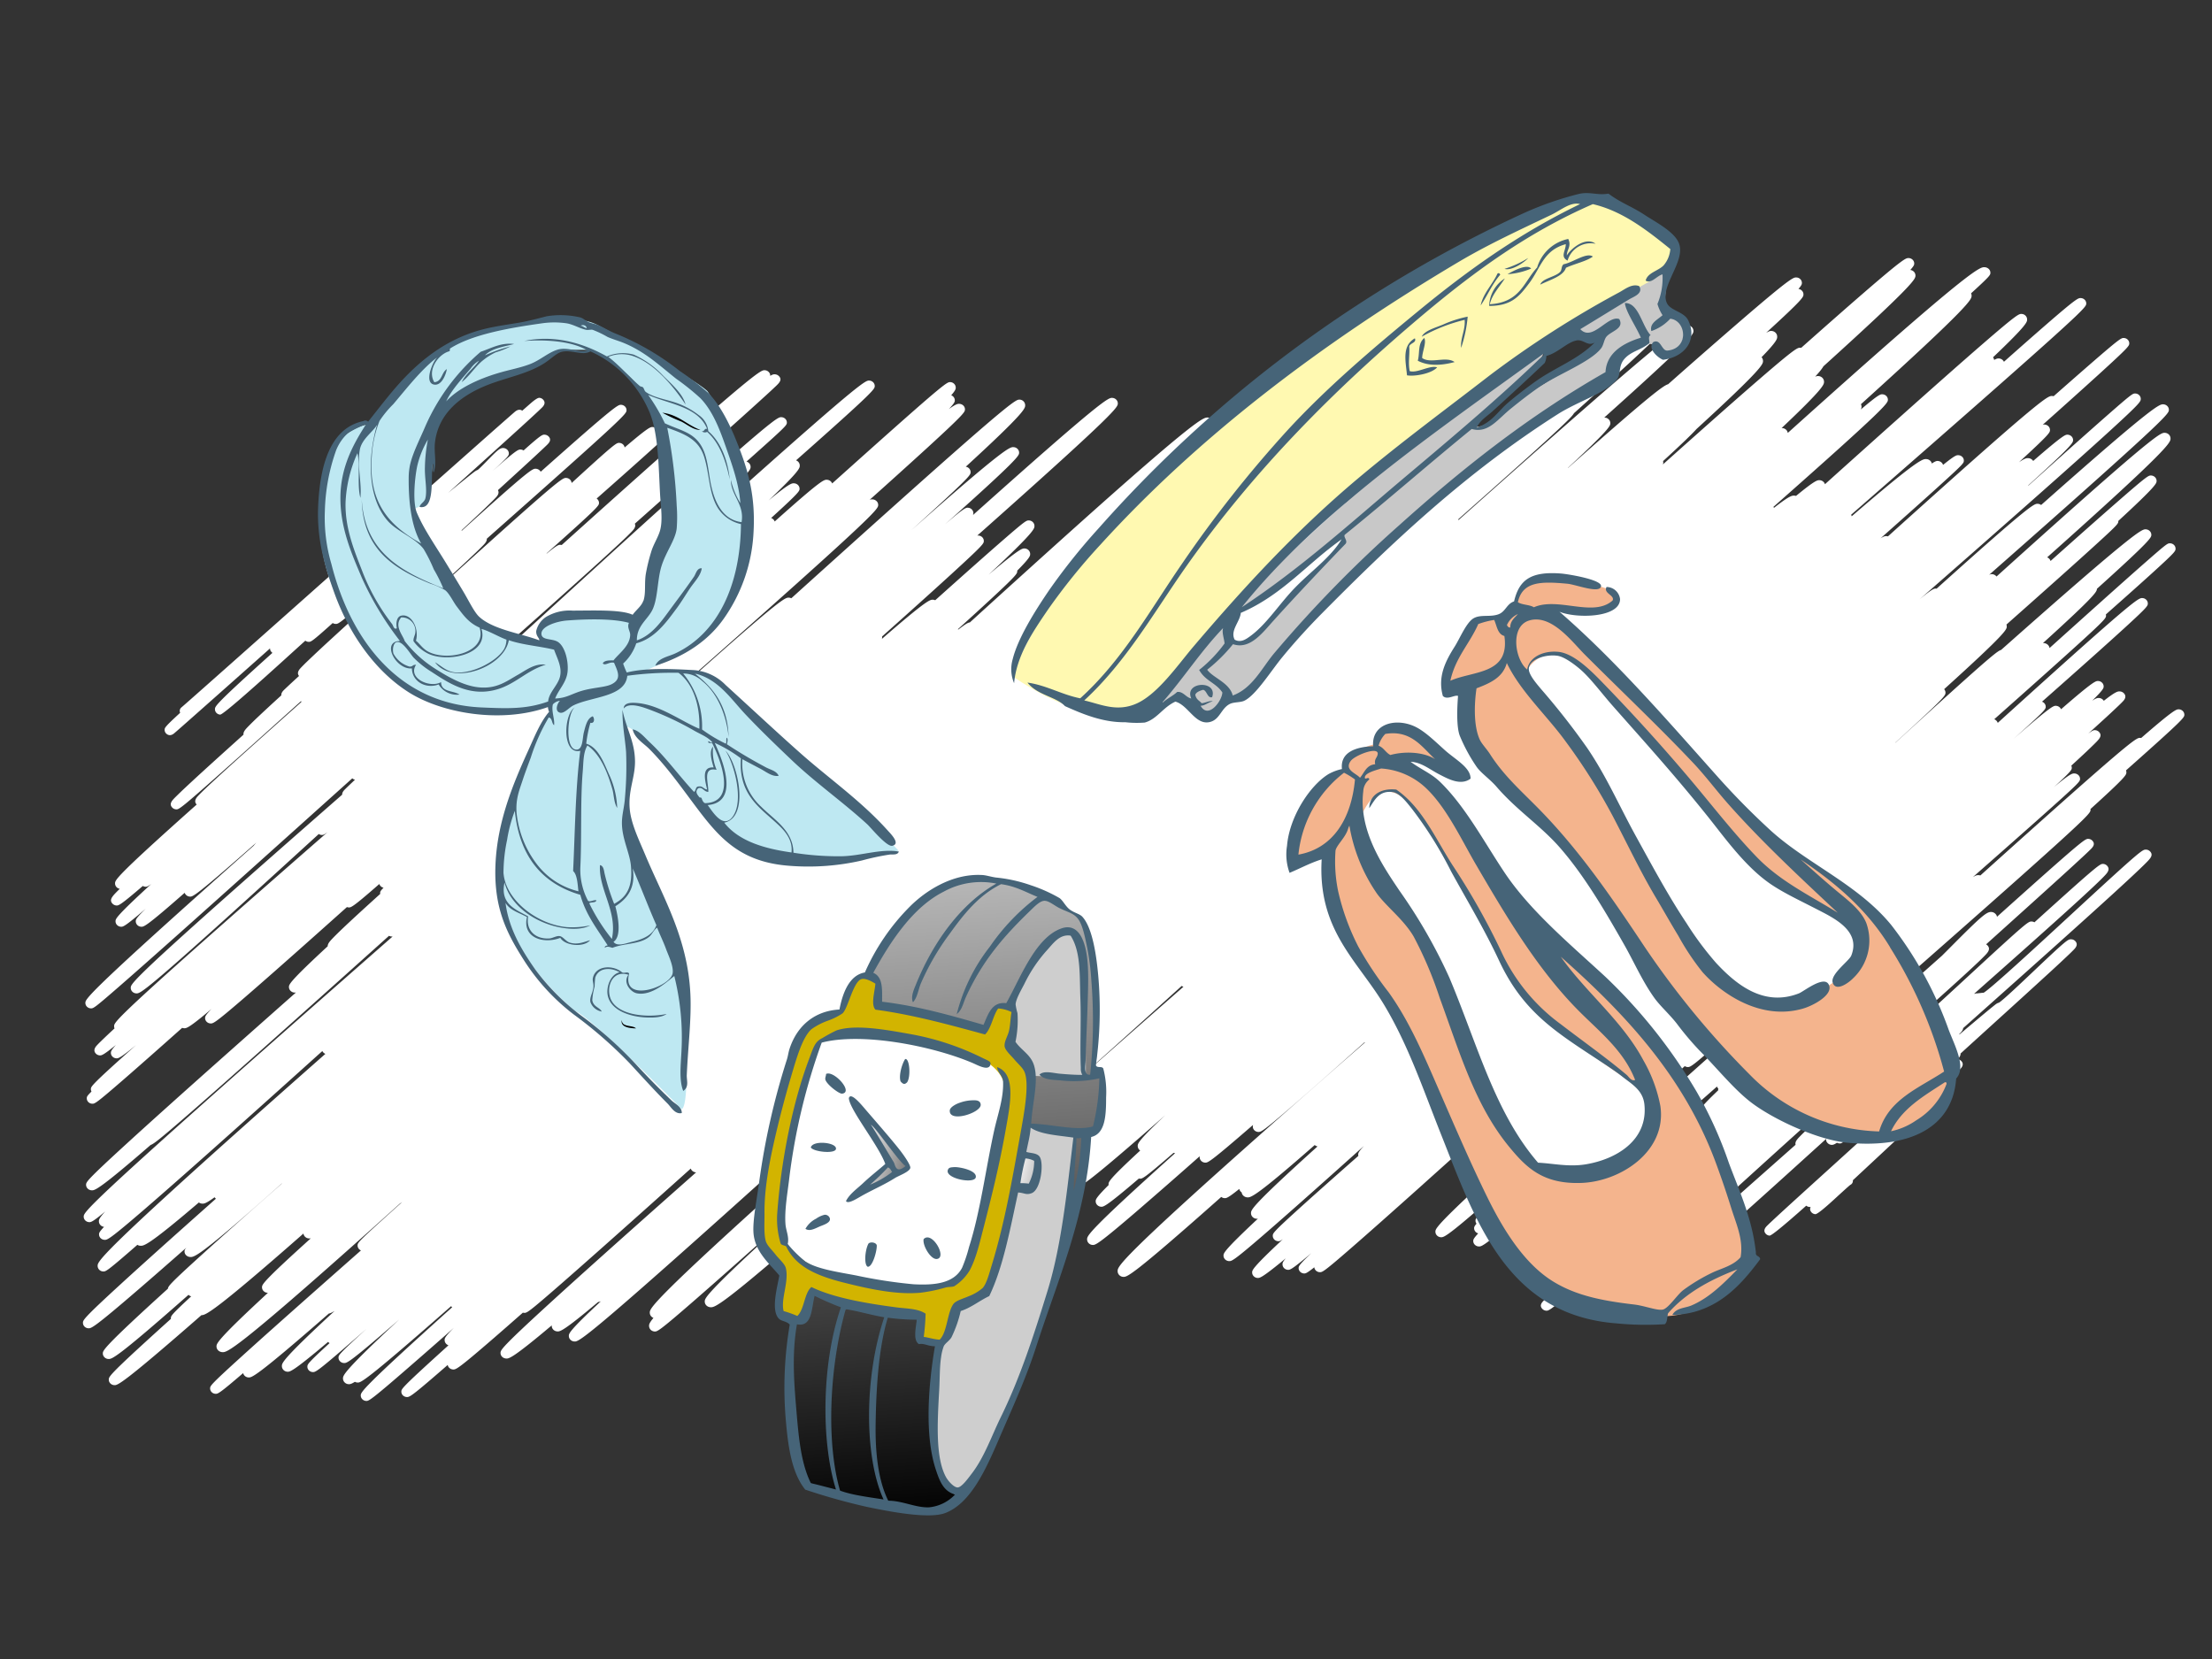 <svg width="480" height="360" fill="none" xmlns="http://www.w3.org/2000/svg"><rect width="100%" height="100%" fill="#333333" stroke="none"/><mask id="a" style="mask-type:alpha" maskUnits="userSpaceOnUse" x="0" y="0" width="480" height="360"><path d="M0 0h480v360H0V0z" fill="#BE4B50"/></mask><g mask="url(#a)"><path d="M465.694 184.375c-.794-.043-.957-.054-16.376 14.177-7.279 6.717-17.183 15.858-18.857 16.864-.198.011-.441.038-.743.073-.223.024-.542.061-.7.075-.15-.008-.282-.016-.553.118a.657.657 0 00-.017-.097c6.7-5.931 13.25-11.744 18.357-16.344 3.456-3.111 5.975-5.418 7.702-7.055.96-.909 1.655-1.59 2.124-2.084.615-.646 1.377-1.451.576-2.267a1.268 1.268 0 00-.797-.364h-.005c-.695-.041-.878-.054-14.936 12.669-.172-.1-.37-.164-.559-.172-.771-.043-.889-.048-13.865 11.923-6.105 5.634-13.674 12.619-14.959 13.388-.251.07-.457.202-.578.279-.173.11-.416.269-.709.459-.576.376-1.338.883-2.112 1.395l-.474.314c5.57-4.939 10.726-9.52 14.82-13.217 2.749-2.481 4.751-4.321 6.118-5.622a46.392 46.392 0 001.682-1.66c.455-.483 1.22-1.293.432-2.09a1.125 1.125 0 00-.288-.214l1.759-1.583c5.551-4.998 10.794-9.716 14.778-13.34a519.58 519.58 0 004.788-4.396 63.286 63.286 0 001.33-1.272c.432-.429 1.158-1.151.384-1.931a1.3 1.3 0 00-.802-.365c-.663-.04-.886-.054-13.041 10.789a2832.906 2832.906 0 00-6.832 6.118c-.02-.209-.119-.426-.342-.651a1.342 1.342 0 00-.909-.397c-1.028-.038-2.245 1.011-8.676 7.478-.616.62-1.296 1.304-1.999 2.004a4510.584 4510.584 0 01-6.717 5.968c-.398.046-.754.303-.991.475-.254.185-.613.451-1.045.775-.855.641-1.999 1.505-3.162 2.382-1.88 1.422-4.179 3.158-4.848 3.627-.494.153-1.468.81-4.52 3.415l4.907-4.314c12.635-11.108 24.572-21.601 33.516-29.571 15.083-13.439 15.086-13.774 15.086-14.439 0-.046-.003-.091-.009-.14 7.784-7.046 7.784-7.411 7.787-7.964 0-.145-.028-.287-.082-.418 12.66-11.229 12.66-11.465 12.663-12.09 0-.282-.121-.571-.33-.783a1.244 1.244 0 00-.825-.373c-.553-.032-.991-.059-8.219 6.22a1.44 1.44 0 00-.183-.026c-.748-.046-1.24-.073-21.184 17.722a4308.672 4308.672 0 00-13.524 12.13 1.389 1.389 0 00-.353-.067c-.271-.013-.536-.027-1.296.446a3655.801 3655.801 0 0014.154-12.503c9.122-8.117 9.125-8.243 9.125-8.847 0-.281-.119-.566-.327-.778a1.306 1.306 0 00-.85-.381c-.466-.026-.89-.048-4.489 2.959 3.873-3.549 3.873-3.766 3.873-4.211a1.12 1.12 0 00-.101-.451c.703-.644 1.343-1.234 1.922-1.773a125.038 125.038 0 003.114-2.959c1.031-1.024 1.774-1.765.955-2.596a1.262 1.262 0 00-.802-.365h-.006c-.271-.016-.483-.03-1.519.751a760.855 760.855 0 003.165-2.878 196.887 196.887 0 003.456-3.219c.409-.395.709-.692.912-.91.234-.249.946-1.008.195-1.77a1.304 1.304 0 00-.847-.384h-.009c-.409-.024-.824-.048-3.484 2.034a1.709 1.709 0 00-.18-.22 1.281 1.281 0 00-.856-.384c-.277-.016-.55-.032-1.493.59 2.493-2.446 2.493-2.76 2.493-3.109 0-.295-.119-.579-.336-.799a1.252 1.252 0 00-.816-.37h-.006c-.542-.032-.968-.056-8.089 6.132a1.131 1.131 0 00-.254-.381 1.293 1.293 0 00-.81-.368h-.006c-.548-.032-.957-.056-9.23 7.165 6.977-6.244 6.977-6.443 6.977-6.977a1.13 1.13 0 00-.33-.78 1.296 1.296 0 00-.477-.306c1.696-1.5 3.323-2.937 4.867-4.308 5.808-5.148 10.048-8.946 12.971-11.618 5.121-4.681 5.121-4.863 5.124-5.399 0-.282-.121-.572-.33-.784a1.251 1.251 0 00-.814-.37h-.008c-.734-.043-1.22-.07-17.544 14.563a3343.08 3343.08 0 00-13.869 12.516 1.194 1.194 0 00-.313-.499 1.318 1.318 0 00-.443-.295c4.076-3.616 7.834-6.958 11.121-9.898C457 134.431 457 134.219 457 133.586c0-.086-.011-.169-.031-.255 4.642-4.106 8.089-7.186 10.512-9.394 4.608-4.2 4.608-4.358 4.61-4.89 0-.281-.121-.571-.33-.783a1.243 1.243 0 00-.793-.362h-.006c-.576-.035-.649-.04-4.955 3.726-2.428 2.122-5.915 5.22-10.658 9.469-3.145 2.819-6.723 6.03-10.605 9.528a1.155 1.155 0 00-.333-.671 1.363 1.363 0 00-.886-.399h-.015c-.062-.006-.124-.009-.194-.006 11.431-10.359 11.705-11.172 11.714-11.781 11.804-10.633 11.804-11.124 11.804-11.722 0-.295-.118-.58-.336-.802a1.293 1.293 0 00-.833-.379h-.005c-.853-.05-1.813-.107-31.43 26.173-.689.172-2.326 1.475-11.901 10.113-3.181 2.87-6.928 6.277-11.028 10.016l-.025-.019a740.859 740.859 0 003.78-3.46c7.11-6.559 7.11-6.822 7.11-7.401 0-.258-.108-.531-.288-.74 13.583-12.283 13.586-12.959 13.586-13.619a1.14 1.14 0 00-.071-.4c1.514-1.341 2.973-2.637 4.376-3.881 6.384-5.671 11.051-9.85 14.27-12.777 5.63-5.115 5.63-5.23 5.63-5.786v-.043c8.303-7.65 8.303-8.157 8.306-8.683 0-.297-.119-.584-.339-.807a1.29 1.29 0 00-.802-.365c-.601-.035-.765-.045-7.391 5.735-3.428 2.991-8.18 7.194-14.479 12.817a1.142 1.142 0 00-.299-.507 1.269 1.269 0 00-.435-.287c26.76-23.852 26.766-24.925 26.769-25.797 0-.314-.124-.614-.35-.845a1.336 1.336 0 00-.845-.378c-.838-.049-1.629-.094-24.001 19.893a3174.885 3174.885 0 00-12.561 11.287 1.299 1.299 0 00-.952-.507c-.158-.008-.316-.018-.646.129a5019.131 5019.131 0 0016.415-14.501c22.581-20.046 22.584-20.574 22.584-21.307a1.14 1.14 0 00-.333-.796 1.302 1.302 0 00-.85-.381c-.844-.049-1.79-.108-26.54 21.845a1.267 1.267 0 00-.697-.262h-.008c-.771-.046-1.381-.081-20.885 17.43l-1.093.982a.646.646 0 00-.113-.011c-.395-.021-.72-.04-3.591 2.336a6997.539 6997.539 0 0024.089-21.177c7.697-6.803 13.321-11.83 17.2-15.373 6.714-6.13 6.714-6.392 6.717-6.966 0-.293-.119-.575-.333-.792a1.243 1.243 0 00-.794-.362h-.005c-.585-.035-.689-.04-6.039 4.649-3.072 2.693-7.499 6.63-13.53 12.038-1.186 1.063-2.42 2.17-3.699 3.321v-.088c9.713-8.804 9.713-9.268 9.716-9.815 0-.295-.119-.58-.336-.8a1.294 1.294 0 00-.814-.367c-.505-.03-.878-.051-7.51 5.7a1.323 1.323 0 00-1.05-.609c-.322-.019-.672-.038-2.044.888l.116-.105c6.626-6.091 6.626-6.349 6.626-6.912 0-.28-.124-.577-.333-.789a1.252 1.252 0 00-.825-.373h-.005a.982.982 0 00-.424.049 1618.24 1618.24 0 0012.076-10.843c6.711-6.108 6.711-6.28 6.714-6.845 0-.282-.122-.569-.33-.78a1.25 1.25 0 00-.797-.363h-.002c-.622-.038-.788-.048-8.781 6.92a1535.12 1535.12 0 00-6.508 5.714 1.209 1.209 0 00-.294-.05c-.821-.05-1.533-.09-24.286 20.254a3720.438 3720.438 0 00-11.367 10.209 1.424 1.424 0 00-.302-.053c-.249-.014-.497-.027-1.296.469 5.646-5.008 9.817-8.736 12.727-11.376 5.337-4.842 5.337-4.944 5.34-5.504 0-.282-.119-.566-.328-.778a1.28 1.28 0 00-.813-.37h-.006c-.42-.027-.717-.043-3.365 2.103a1.172 1.172 0 00-.291-.486 1.317 1.317 0 00-.822-.37c-.231-.013-.454-.027-1.321.555a1.164 1.164 0 00-.308-.568 1.334 1.334 0 00-.872-.395h-.009c-.751-.043-1.702-.099-16.206 12.415a1.119 1.119 0 00-.116-.344c12.327-10.759 23.649-20.66 32.385-28.372 18.628-16.443 18.631-16.79 18.634-17.478 0-.29-.116-.572-.331-.79a1.261 1.261 0 00-.807-.367h-.006c-.593-.035-.864-.05-7.583 5.778a1049.908 1049.908 0 00-9.137 8.045 1.1 1.1 0 00-.234-.34 1.31 1.31 0 00-.847-.382c-.209-.013-.424-.024-1.039.328a1.15 1.15 0 00-.251-.574c7.4-7.031 7.403-7.672 7.405-8.206 0-.311-.121-.609-.35-.84a1.252 1.252 0 00-.813-.367c-.601-.035-.906-.054-8.521 6.542-4.401 3.812-10.641 9.327-19.077 16.862a6776.104 6776.104 0 00-15.111 13.546 1.132 1.132 0 00-.294-.493 1.291 1.291 0 00-.841-.381h-.008c-.461-.027-.929-.054-5.133 3.412a1.413 1.413 0 00-.348-.064c-.468-.027-.996-.057-4.41 2.634a1.11 1.11 0 00-.178-.167c24.869-21.955 24.869-22.54 24.871-23.286 0-.295-.118-.58-.335-.8a1.284 1.284 0 00-.808-.367h-.006c-.48-.03-.773-.045-4.729 3.292.15-.295.15-.459.153-.612 0-.185-.043-.365-.125-.531 24.01-21.695 24.01-22.744 24.013-23.554 0-.177-.039-.35-.113-.507 4.19-3.825 4.193-3.976 4.193-4.488 0-.282-.119-.569-.33-.78a1.392 1.392 0 00-.89-.398c-1.008-.059-2.388-.136-34.75 28.785-2.577 2.305-5.248 4.7-8.001 7.176a1.17 1.17 0 00-.325-.663 1.318 1.318 0 00-.861-.389c-.048 0-.096-.005-.15-.005 9.202-8.686 9.205-9.456 9.207-10.043 0-.32-.124-.622-.355-.856a1.296 1.296 0 00-.859-.386c-.172-.01-.35-.021-.728.148 1.064-1.162 1.567-1.835 1.807-2.264 19.97-18.064 19.972-18.957 19.975-19.703 0-.308-.121-.603-.347-.831-.206-.21-.48-.34-.774-.373.85-.944.853-1.17.853-1.408 0-.295-.119-.58-.336-.8a1.247 1.247 0 00-.816-.37h-.006c-.629-.038-1.01-.062-9.842 7.578-3.481 3.012-7.95 6.94-13.529 11.894-.048-.008-.094-.016-.142-.016-.621-.038-.962-.057-8.698 6.617-4.461 3.85-10.757 9.405-19.247 16.985l-1.934 1.728c.087-.201.087-.325.087-.443 0-.099-.011-.198-.037-.295 4.241-3.884 6.28-5.874 7.259-6.96 14.422-13.2 14.425-14.073 14.428-14.762a1.2 1.2 0 00-.319-.813c3.393-3.476 3.396-4.013 3.396-4.453 0-.322-.124-.63-.358-.864a1.31 1.31 0 00-.847-.383h-.006c-.22-.013-.455-.027-1.197.408 8.103-7.404 8.103-7.766 8.106-8.356 0-.295-.119-.58-.336-.8a1.309 1.309 0 00-.751-.372c.748-.848.748-1.063.748-1.32 0-.292-.119-.577-.333-.794a1.26 1.26 0 00-.822-.373h-.005c-.672-.04-1.155-.07-12.37 9.6a1769.162 1769.162 0 00-15.497 13.565c-.988.26-3.978 2.399-21.712 18.166l-.025-.027c9.187-8.522 9.19-9.13 9.193-9.692a1.16 1.16 0 00-.345-.82 1.354 1.354 0 00-.867-.392c-.028 0-.065-.003-.101-.005 19.343-17.315 19.346-18.066 19.348-18.796a1.17 1.17 0 00-.341-.82 1.299 1.299 0 00-.842-.382h-.005c-.986-.059-2.214-.131-47.28 40.011l-2.539 2.261v-.104c0-.035 0-.073-.005-.11l1.84-1.631c7.494-6.636 12.977-11.545 16.766-15.005 4.949-4.52 6.174-5.773 6.479-6.358 3.637-3.267 6.771-6.102 9.436-8.538 11.367-10.392 11.37-10.853 11.37-11.492 0-.297-.119-.582-.336-.804a1.27 1.27 0 00-.85-.381c-.785-.046-1.731-.102-24.377 19.828 5.023-4.72 5.023-5.078 5.026-5.574 0-.295-.119-.58-.336-.802a1.266 1.266 0 00-.83-.375h-.006c-.703-.043-1.307-.078-14.848 11.588-1.017.877-2.087 1.8-3.208 2.773l-.033-.037a1.235 1.235 0 00-.808-.365c-.573-.035-.779-.046-6.347 4.78a1.13 1.13 0 00-.333-.74 1.112 1.112 0 00-.161-.137c4.1-4.013 4.102-4.485 4.102-4.909 0-.306-.121-.6-.344-.826a1.245 1.245 0 00-.387-.266c12.27-10.979 12.273-11.403 12.276-11.99 0-.292-.118-.574-.333-.794a1.254 1.254 0 00-.799-.365c-.641-.04-.881-.053-12.191 9.815-3.634 3.17-8.112 7.111-13.527 11.897a1.25 1.25 0 00-1.101-.81h-.006c-.576-.035-1.129-.067-10.825 8.291.466-.633.466-.861.469-1.076v-.037c14.814-13.289 14.817-13.858 14.82-14.499 0-.297-.119-.584-.336-.805a1.25 1.25 0 00-.796-.362h-.003c-.613-.037-.777-.048-8.453 6.65-.472.413-.966.842-1.48 1.296a1.166 1.166 0 00-.322-.61 1.274 1.274 0 00-.838-.377h-.006c-.658-.04-1.378-.084-14.659 11.462-.209.051-.502.19-1.033.549.373-.329.742-.659 1.109-.984 8.798-7.803 15.241-13.57 19.702-17.634 7.713-7.028 7.713-7.267 7.713-7.846 0-.282-.121-.574-.33-.786a1.294 1.294 0 00-.833-.379h-.005c-.678-.04-1.474-.09-18.465 14.652a1.328 1.328 0 00-.545-.156c-.672-.04-1.364-.08-16.613 13.27h-.037c-.652-.035-1.462-.08-9.04 6.283 4.879-4.499 4.879-4.845 4.882-5.288 0-.067-.006-.136-.02-.206 2.572-2.519 2.572-2.851 2.575-3.224 0-.041 0-.084-.006-.124 19.812-18.082 19.814-19.155 19.817-19.938 0-.32-.124-.625-.355-.859a1.343 1.343 0 00-.867-.391h-.009c-.903-.054-2.112-.124-29.25 23.994a1.182 1.182 0 00-.344-.743 1.285 1.285 0 00-.822-.37c-.446-.027-.822-.048-5.347 3.793a1.158 1.158 0 00-.192-.26 1.335 1.335 0 00-.861-.387c-.438-.024-.929-.053-4.668 2.913-.553-.032-.844.011-6.245 4.676 5.616-5.204 5.619-5.62 5.621-6.103 0-.297-.118-.584-.338-.804a1.265 1.265 0 00-.494-.311c27.064-24.124 27.067-25.264 27.073-26.111a1.2 1.2 0 00-.353-.85 1.279 1.279 0 00-.844-.381h-.009c-.53-.033-1.106-.065-7.643 5.44.255-.379.255-.542.255-.706 0-.3-.119-.587-.339-.81a1.363 1.363 0 00-.87-.392h-.008c-.946-.053-2.126-.12-29.296 24.228a4194.184 4194.184 0 00-22.375 20.231c-.313.016-.796.212-2.487 1.54a1.073 1.073 0 00-.119-.057c1.497-1.354 2.855-2.591 4.086-3.715 8.803-8.047 8.803-8.315 8.803-8.9 0-.035 0-.07-.006-.102 2.809-2.822 2.812-3.23 2.812-3.613 0-.306-.121-.601-.344-.827a1.274 1.274 0 00-.83-.375h-.006c-.517-.03-1.045-.062-7.846 5.695 9.952-9.273 9.955-9.992 9.958-10.572 0-.311-.121-.609-.35-.839a1.254 1.254 0 00-.796-.365h-.006c-.582-.035-.72-.043-6 4.552-3.006 2.618-7.304 6.424-13.131 11.639l-1.256 1.124a1.293 1.293 0 00-.449-.11h-.009c-.635-.038-1.248-.073-11.115 8.506.056-.148.056-.247.056-.343 0-.062-.006-.124-.014-.186 6.491-5.791 11.401-10.214 14.958-13.465 7.121-6.511 7.121-6.704 7.121-7.286 0-.279-.122-.571-.331-.783a1.273 1.273 0 00-.818-.373c-.074-.003-.167-.011-.266 0 .785-.695 1.559-1.384 2.321-2.06 28.166-25.04 28.169-25.81 28.172-26.62 0-.3-.119-.588-.339-.81a1.286 1.286 0 00-.83-.379h-.009c-.847-.05-1.725-.102-30.221 25.395a.93.93 0 01-.048.043c.101-.201.101-.317.101-.435 0-.298-.118-.582-.336-.802a1.233 1.233 0 00-.813-.367c-.449-.027-.768-.046-5.037 3.634 16.111-14.388 16.111-14.93 16.113-15.593 0-.297-.118-.582-.336-.802a1.26 1.26 0 00-.852-.383c-.802-.046-1.694-.102-22.248 18.06a930.517 930.517 0 005.398-4.916c7.51-6.902 7.513-7.168 7.513-7.75 0-.279-.124-.577-.333-.789a1.27 1.27 0 00-.715-.362c12.881-11.805 12.886-12.658 12.889-13.331 0-.32-.124-.623-.353-.856a1.246 1.246 0 00-.813-.37h-.006c-.784-.046-1.406-.083-26.517 22.369a6841.256 6841.256 0 00-23.061 20.737 1.273 1.273 0 00-.488-.131h-.009c-.79-.046-1.474-.086-20.856 17.202-.023-.002-.048-.002-.071-.005-.067-.003-.135-.008-.217 0a4420.234 4420.234 0 0021.48-19.056c19.015-17.012 19.016-17.57 19.018-18.275 0-.295-.118-.58-.336-.8a1.343 1.343 0 00-.875-.394h-.011a1.354 1.354 0 00-.63.088 1569.62 1569.62 0 0012.302-11.1c8.374-7.66 8.374-7.955 8.377-8.543 0-.282-.125-.58-.334-.791a1.32 1.32 0 00-.855-.384c-.328-.019-.672-.037-2.304 1.127 1.285-1.352 1.285-1.615 1.288-1.9 0-.294-.119-.581-.336-.801a1.264 1.264 0 00-.444-.287c.983-1.127.983-1.403.983-1.669a1.16 1.16 0 00-.345-.82 1.273 1.273 0 00-.804-.365c-.701-.043-.991-.06-17.44 14.621-2.55 2.278-5.305 4.746-8.228 7.366a1.17 1.17 0 00-.271-.421 1.297 1.297 0 00-.835-.375c-.672-.038-1.169-.067-11.364 9.053a1.237 1.237 0 00-.771-.757c6.169-5.603 6.169-5.855 6.169-6.365 0-.279-.122-.571-.33-.783a1.294 1.294 0 00-.845-.381h-.008c-.483-.027-.977-.057-5.534 3.72 6.759-6.419 6.759-7.033 6.762-7.572 0-.311-.124-.612-.35-.84a1.275 1.275 0 00-.457-.292c.909-.805 1.792-1.585 2.645-2.342 14.427-12.8 14.43-13.136 14.43-13.804 0-.281-.124-.579-.333-.79a1.27 1.27 0 00-.819-.374h-.005c-.794-.048-1.48-.088-27.683 23.294-2.296 2.05-4.707 4.206-7.211 6.449.22-.333.22-.48.22-.636 0-.287-.113-.566-.322-.783 9.21-8.444 9.213-9.029 9.216-9.6 0-.304-.122-.596-.342-.821a1.335 1.335 0 00-.542-.33l.299-.266c8.453-7.521 8.453-7.615 8.453-8.216 0-.282-.118-.563-.327-.775a1.244 1.244 0 00-.813-.37h-.006c-.666-.04-1.166-.068-15.164 12.309a1.186 1.186 0 00-.229-.324 1.26 1.26 0 00-.802-.365h-.008c-.887-.051-1.096-.065-31.681 27.865-5.842 5.332-12.358 11.285-18.629 16.974-.006-.011-.014-.019-.02-.029l.748-.727c.356-.349.616-.612.797-.8.175-.185.626-.659.499-1.212.802-.714 1.601-1.424 2.395-2.127 7.448-6.618 15.15-13.463 20.805-18.568 3.049-2.752 5.271-4.791 6.799-6.234a56.54 56.54 0 001.877-1.835c.472-.491 1.093-1.137.765-1.816.302-.265.599-.531.893-.791 4.633-4.107 8.015-7.13 10.336-9.244 4.125-3.755 4.125-3.852 4.128-4.383a1.05 1.05 0 00-.077-.391c1.234-1.277 1.234-1.513 1.234-1.795 0-.142-.031-.29-.09-.426 1.764-1.575 3.416-3.053 4.935-4.413a957.211 957.211 0 007.287-6.58 123.6 123.6 0 001.994-1.859c.694-.668 1.408-1.357.621-2.157a1.335 1.335 0 00-.842-.378c-.223-.013-.437-.024-1.047.338.042-.303-.065-.587-.322-.85a1.258 1.258 0 00-.822-.373h-.005c-.779-.046-1.519-.091-26.28 21.969a4655.86 4655.86 0 00-17.81 15.96 1.246 1.246 0 00-.243-.04c-.373-.021-.658-.037-3.012 1.897a1.23 1.23 0 01-.017-.057c.031-.029.062-.056.096-.085 11.268-10.046 11.268-10.237 11.271-10.864 0-.282-.122-.569-.331-.781a1.207 1.207 0 00-.183-.153c2.075-1.832 4.04-3.57 5.875-5.201 14.309-12.717 14.312-13.085 14.312-13.755 0-.293-.119-.575-.333-.794a1.242 1.242 0 00-.799-.363c-.509-.03-.72-.042-6.232 4.826a1.319 1.319 0 00-.643-.23h-.006c-.471-.03-.841-.051-6.096 4.434a1.142 1.142 0 00-.316-.628 1.252 1.252 0 00-.799-.365h-.008c-.655-.038-.822-.046-10.385 8.702a1.143 1.143 0 00-.333-.733 1.29 1.29 0 00-.807-.367h-.006c-.875-.051-1.245-.072-29.115 25.153a.83.83 0 00-.028-.164c1.364-1.242 2.665-2.433 3.868-3.538a369.438 369.438 0 005.644-5.263 57.354 57.354 0 001.601-1.58c.35-.367.83-.869.771-1.419 30.323-26.83 30.32-27.087 30.32-27.905 0-.29-.119-.566-.33-.783a1.277 1.277 0 00-.805-.368h-.006c-.691-.043-1.084-.064-17.476 14.518a1.32 1.32 0 00-1.034-.644c-.751-.043-1.129-.064-16.107 13.463a.68.68 0 00-.028-.121 628.506 628.506 0 003.461-3.235 162.207 162.207 0 003.145-3.017c.404-.4.695-.703.895-.926.201-.225.768-.853.384-1.518 1.971-1.797 3.784-3.455 5.356-4.896 1.855-1.7 3.208-2.95 4.137-3.825.499-.466.886-.837 1.146-1.091.387-.379 1.104-1.084.336-1.862a1.277 1.277 0 00-.81-.365c-.497-.027-.726-.04-4.603 3.423-.18-.113-.4-.185-.598-.196-.528-.03-.822-.046-6.118 4.657 3.518-3.2 3.518-3.372 3.518-3.83 0-.28-.119-.567-.328-.779a1.292 1.292 0 00-.872-.38c-.729-.025-1.24.431-3.515 2.765-.661.679-1.632 1.671-2.025 1.977-.378.129-.779.44-1.242.805-.494.389-1.194.947-2.14 1.711-.9.73-1.951 1.58-3.058 2.484 1.694-1.529 3.357-3.031 4.935-4.453 4.21-3.798 8.188-7.387 11.06-10.003a334.773 334.773 0 003.41-3.138 51.6 51.6 0 00.938-.896c.276-.276 1.016-1.011.251-1.786a1.217 1.217 0 00-.785-.36c-.322-.02-.943.37-1.864 1.17-.477.413-1.098.96-1.854 1.623-.365-.26-.904-.357-1.615.252-.161.136-.399.343-.706.611-.61.534-1.502 1.317-2.629 2.31-2.253 1.988-5.449 4.82-9.25 8.189-7.597 6.739-17.6 15.628-27.248 24.198-15.52 13.791-31.565 28.048-32.463 28.788-.028.022-.056.043-.082.067a.982.982 0 00-.237 1.143c-3.374 3.082-3.374 3.273-3.374 3.71 0 .281.119.566.33.778.235.236.87.703 1.76-.054.135-.115.333-.287.59-.51.508-.445 1.256-1.099 2.205-1.939 1.897-1.677 4.616-4.083 7.908-7.006 2.962-2.629 6.39-5.674 10.1-8.97-.043.268.044.541.338.839.05.051.107.099.167.14l-.198.177c-12.276 11.04-12.279 11.427-12.279 12.068 0 .292.119.574.333.794.21.212.497.343.794.362h.005c.475.029 4.94-3.784 13.394-11.438 1.692-1.534 3.456-3.136 5.085-4.606.195.151.432.242.678.255.516.03.677.04 5.263-4.082.175.11.378.177.581.19h.009c.375.021.612.035 2.552-1.593-.034.263.048.542.333.831.099.099.215.183.342.244a1678.06 1678.06 0 00-4.283 3.922 317.26 317.26 0 00-4.955 4.635 44.336 44.336 0 00-1.406 1.4c-.404.427-1.062 1.124-.48 1.859a218.99 218.99 0 00-2.572 2.377c-.325.306-.576.545-.743.711-.395.391-.567.764-.517 1.113a341.88 341.88 0 00-4.988 4.606 71.616 71.616 0 00-2.262 2.213c-.505.528-1.059 1.108-.963 1.711a3375.984 3375.984 0 00-4.503 4.056c-3.577 3.232-6.2 5.63-8.018 7.336a93.34 93.34 0 00-2.254 2.165c-.722.727-1.468 1.481-.669 2.291.21.212.5.343.797.362h.005c.666.04.844.051 13.886-11.596a4628.37 4628.37 0 0013.264-11.905c.005.07.02.143.042.215-5.841 5.204-11.324 10.091-15.531 13.906-2.389 2.167-4.13 3.774-5.32 4.908a41.043 41.043 0 00-1.468 1.454c-.395.421-1.126 1.199-.395 1.977l-.717.639c-16.988 15.139-16.991 15.762-16.994 16.483 0 .301.119.59.342.816.178.182.426.305.677.351-.079.078-.152.153-.225.223-1.4 1.395-2.172 2.164-1.32 3.025.21.212.51.346.803.365h.005c.463.027.774.046 5.74-4.235.167.096.353.155.542.166h.006c.248.016.44.027 1.282-.593-7.75 7.114-7.75 7.565-7.75 8.104 0 .298.118.582.338.805.21.211.514.348.808.367h.006c.465.027.793.046 5.404-3.914-2.163 2.109-2.163 2.382-2.163 2.75 0 .279.124.582.333.794.217.22.505.351.813.37h.006c.584.035 1.008.059 9.458-7.363.048.15.141.303.294.458.209.212.514.349.81.368h.006c.64.038 1.095.067 14.461-11.736a8.857 8.857 0 00-.599.692 4611.976 4611.976 0 00-8.08 7.184c-28.431 25.349-28.434 26.154-28.437 26.934 0 .301.119.588.339.81.209.212.5.344.793.362h.003c.587.035.695.043 5.94-4.517 2.96-2.572 7.16-6.282 12.838-11.338 10.376-9.241 24.383-21.822 38.006-34.059.158.15.367.257.584.308-.486.456-.9.848-1.242 1.175-.427.408-.737.711-.952.928-.195.199-.62.631-.587 1.138-9.673 8.468-18.874 16.55-26.345 23.192-19.526 17.363-19.53 17.999-19.532 18.737 0 .3.119.587.339.81.22.222.51.359.833.375.72.041 1.24.07 14.475-11.762 7.166-6.408 16.232-14.676 25.156-22.819.181.12.393.198.61.206.26.016.444.027 1.302-.617-9.86 8.611-18.922 16.553-26.455 23.225-19.865 17.599-19.868 18.178-19.871 18.911 0 .155.031.311.096.453a151.327 151.327 0 00-3.01 2.846c-.392.386-.674.676-.87.891-.595.665-.649 1.255-.158 1.754.21.212.517.351.814.37h.003c.366.021.688.04 3.512-2.256-1.079 1.191-1.079 1.451-1.082 1.717 0 .298.119.585.34.805.22.22.505.351.815.37h.006c.4.024.76.045 4.297-2.868-9.8 8.715-9.8 9-9.803 9.558 0 .182.045.362.133.523-1.02.995-1.02 1.153-1.02 1.494 0 .282.12.566.328.778.21.212.503.346.8.365h.002c.582.034.757.045 6.728-5.135 3.06-2.655 7.273-6.37 12.838-11.325.121.046.248.075.381.083h.009c.508.03.968.057 5.988-4.192-1.4 1.438-1.4 1.692-1.4 1.99 0 .293.118.574.333.794.209.212.51.349.807.368h.003c.587.035.853.051 7.355-5.553 3.684-3.176 8.851-7.728 15.794-13.911 2.07-1.843 4.235-3.777 6.485-5.789.116.043.226.065.362.078.5.03.813.048 6.666-5.086.053.172.152.336.28.464.174.177.394.298.634.354-.736.735-.736.886-.736 1.197 0 .048.002.096.01.145-3.576 3.229-6.213 5.651-8.051 7.4-1.065 1.012-1.833 1.771-2.352 2.321-.48.507-1.003 1.062-.991 1.633-8.4 7.758-8.403 8.31-8.406 8.85 0 .303.122.592.342.815.226.228.534.368.856.384.093.005.189.01.316-.011a7533.54 7533.54 0 00-15.625 13.849c-9.557 8.498-16.576 14.799-21.457 19.268-8.45 7.734-8.454 8.031-8.454 8.624 0 .282.125.58.334.791a1.3 1.3 0 00.847.384h.008c.66.038 1.39.08 12.827-9.844.584-.172 1.846-1.132 7.462-5.998 4.003-3.469 9.647-8.447 17.262-15.226a9376.217 9376.217 0 0026.994-24.155c.164.086.336.131.534.147.079.006.158.009.254-.002-15.162 13.305-30.233 26.556-42.37 37.371-24.665 21.961-24.665 22.68-24.668 23.439 0 .298.118.585.339.808.209.212.508.351.816.367.386.022.691.04 3.509-2.301-1.364 1.488-1.364 1.813-1.366 2.124 0 .309.12.604.347.832.206.209.477.34.77.373-1.084 1.14-1.087 1.36-1.087 1.655 0 .279.125.576.334.788.217.22.52.349.818.37.624.038.969.057 8.849-6.746 4.551-3.93 10.983-9.606 19.656-17.355a6621.776 6621.776 0 0018.798-16.865 1.257 1.257 0 00.66.612 4659.199 4659.199 0 00-12.4 10.971c-37.01 32.871-37.014 34.123-37.02 35.038 0 .314.125.612.35.842.21.212.506.346.803.365h.005c.57.035.763.046 6.135-4.619.418-.365.864-.751 1.33-1.162.192.121.415.202.65.204.708.041 1.603.092 12.696-9.393.203.147.446.236.706.252h.009c.352.021.742.043 2.696-1.382a1.182 1.182 0 00.288.317l-.404.359c-9.105 8.085-15.788 14.083-20.424 18.332C18 286.162 18 286.484 18 287.066c0 .282.124.582.333.794.218.22.506.352.813.371h.006c.635.037 1.056.064 11.3-8.777 2.789-2.406 6.103-5.301 9.997-8.726-.404.466-.404.622-.404.861 0 .281.118.568.327.778.235.238.548.381.895.397.853.045 1.898.104 19.874-15.95.009.008.02.013.028.021-1.033.91-2.038 1.798-3.018 2.659-6.99 6.169-12.098 10.724-15.613 13.927-5.63 5.129-6.065 5.721-6.099 6.22-14.122 12.798-14.122 13.437-14.125 14.059 0 .3.119.59.339.813.226.228.528.373.853.381.75.043 1.524.088 17.403-13.922.16.161.361.276.581.333-4.41 4.069-4.41 4.27-4.41 4.755 0 .043 0 .084.009.127a841.697 841.697 0 00-6.51 5.909c-6.969 6.406-6.972 6.725-6.972 7.301 0 .296.119.577.336.797.22.223.514.357.833.378h.006c.697.043 1.468.086 18.928-15.185.86.022 2.642-.579 22.138-17.712.03.252.144.488.333.679.228.23.525.365.867.386.113.005.225.013.398-.029-10.585 9.546-10.588 10.043-10.588 10.638 0 .298.119.585.336.805.223.225.522.362.844.381.037 0 .065.002.1.005-11.153 10.306-11.153 11.027-11.156 11.642 0 .308.121.606.347.834.234.239.56.367.895.4 1 .056 2.372.134 32.398-26.717a2650.98 2650.98 0 006.178-5.542c.138-.086.296-.191.477-.319a800.995 800.995 0 00-4.314 3.884c-5.364 4.871-5.364 5.005-5.367 5.563 0 .282.121.569.33.781.116.115.248.209.398.276-3.128 2.758-6.09 5.373-8.851 7.814-7.7 6.811-13.324 11.829-17.192 15.338-6.682 6.062-6.682 6.237-6.685 6.808 0 .282.121.571.33.783.209.212.505.346.799.365h.003c.53.032.76.046 6.036-4.493.045.207.153.408.308.563.223.226.514.368.844.379.7.04 1.471.088 17.44-13.863.243-.035.596-.161 1.26-.566-11.441 10.558-11.444 11.32-11.447 11.969 0 .314.125.611.35.842.22.223.517.357.836.378h.006c.533.032 1.112.067 8.837-6.472.023.024.045.051.068.072.076.075.158.142.248.196-4.81 4.402-4.81 4.603-4.814 5.129 0 .289.116.568.33.786.21.211.509.346.802.364h.006c.613.038.867.051 9.145-7.159.796-.692 1.646-1.438 2.558-2.235-6.084 5.558-6.084 5.741-6.084 6.28 0 .279.121.569.33.781.217.22.505.351.816.37h.006c.638.037 1.025.062 10.249-7.905.57-.491 1.163-1.006 1.784-1.545-12.206 11.325-12.211 12.172-12.214 12.806 0 .316.124.619.353.85.226.228.528.37.855.383.246.014.506.03 1.375-.509.164.091.348.145.54.158h.005c.703.043 1.375.086 20.34-16.577.04.056.082.11.132.161.029.029.06.056.09.083-19.828 17.792-19.83 18.455-19.833 19.15 0 .297.118.584.338.804.21.212.503.346.8.365.632.04.87.054 12.01-9.67 2.061-1.8 4.399-3.849 7.03-6.167-1.979 1.985-1.979 2.277-1.979 2.648 0 .297.119.582.336.804.141.143.31.25.497.317-.604.547-1.18 1.068-1.728 1.566-8.498 7.715-8.498 7.916-8.498 8.509 0 .287.116.566.33.781.215.214.511.348.805.367h.005c.602.035.853.051 7.85-6.03l1.07-.931c.039.226.15.44.319.612.208.212.519.354.815.37.627.038.943.056 8.967-6.896 1.779-1.54 3.84-3.345 6.209-5.432.082.024.155.032.251.043.607.037.788.048 8.242-6.46 4.331-3.782 10.534-9.284 18.97-16.821 2.815-2.516 5.813-5.201 8.97-8.031.053.161.147.313.271.44.226.228.528.364.855.386h.04l-3.648 3.229c-12.44 11.023-21.573 19.196-27.917 24.99-10.879 9.936-10.882 10.354-10.882 10.99 0 .295.119.579.336.802.226.231.537.354.861.386.602.035 1.291.078 9.925-7.197-.006.046-.006.086-.006.129 0 .295.119.579.336.799.226.228.528.365.853.387h.008c.565.032 1.217.069 8.88-6.393.149.006.304-.01.598-.163-6.96 6.472-6.962 7.014-6.965 7.543 0 .305.121.598.344.823.221.226.52.349.836.376.887.051 1.725.102 31.949-26.969a4404.1 4404.1 0 009.998-8.981c-.141.273-.141.424-.141.566 0 .311.121.606.347.834.209.212.511.343.81.368.458.026.768.043 5.591-4.139a1.199 1.199 0 00.567.603c-32.729 29.3-32.734 30.58-32.737 31.462 0 .317.124.617.353.851.127.128.277.228.443.292-.948 1.135-.951 1.443-.951 1.722 0 .317.124.62.353.853.209.212.508.341.807.368.621.037.878.053 9.01-7.028 4.582-3.992 11.064-9.735 19.797-17.543a8.987 8.987 0 00-.635.78c-17.243 15.695-17.248 16.591-17.251 17.291 0 .311.121.609.35.84.232.236.545.375.887.394.906.054 2.103.121 25.721-20.665-10.393 9.82-10.399 10.697-10.402 11.322a1.245 1.245 0 001.158 1.237h.003c.601.035.782.048 7.561-5.859a1000.79 1000.79 0 006.191-5.445 908.702 908.702 0 00-3.952 3.562c-6.661 6.052-6.661 6.309-6.664 6.873 0 .292.116.574.334.791.208.212.494.349.804.365.587.035.746.045 6.364-4.853a1001.14 1001.14 0 007.55-6.663c.045.201.152.394.302.547.22.223.517.357.833.379h.008c.175.01.348.021.76-.186-16.043 14.566-16.046 15.218-16.046 15.854 0 .297.119.584.339.807.221.223.517.359.836.378h.008c.901.054 1.83.108 31.995-26.899 2.171-1.945 4.424-3.965 6.745-6.054.567-.033 1.691-.574 7.911-5.856.023 0 .045.005.065.005.737.043 1.141.067 18.685-15.684 4.461-4.002 9.583-8.632 15.15-13.678.116.081.243.143.379.183-6.737 5.907-12.9 11.32-18.228 16.019-7.143 6.304-12.355 10.945-15.93 14.185-6.18 5.604-6.18 5.775-6.183 6.347 0 .268.102.531.288.74-.293.41-.293.577-.296.751v.048c-1.353 1.191-2.668 2.35-3.947 3.479-8.499 7.498-14.713 13.04-18.993 16.948-7.375 6.73-7.375 7.049-7.378 7.631 0 .296.119.58.336.8.229.231.545.367.867.389.576.032 1.234.07 8.315-5.824.195.137.418.228.669.234.604.034 1.257.075 11.553-8.718.401-.032 1.076-.274 2.971-1.631.039.053.081.107.129.155.235.236.551.379.893.397.745.043 1.711.097 15.613-12.009.2.134.44.204.689.228.268.016.559.032 1.406-.453-.37.335-.726.66-1.07.974-7.347 6.698-7.349 6.987-7.349 7.561 0 .282.124.582.333.794.22.223.508.346.835.376.576.035 1.133.067 10.035-7.613-.175.274-.175.416-.175.588 0 .281.124.576.333.788.223.226.519.36.838.381h.009c.734.043 1.55.089 19.507-15.711-5.986 5.631-5.989 6.183-5.992 6.69 0 .311.122.606.348.834.056.059.124.113.194.159-6.866 6.33-6.866 6.805-6.869 7.331 0 .053.003.104.011.158-2.803 2.792-2.803 3.16-2.803 3.522 0 .3.118.587.339.81.22.223.519.354.824.373.52.029.991.059 8.202-6.113.056.01.11.018.172.024.582.035.827.051 7.369-5.614.105.04.215.067.328.08-19.092 17.114-19.095 17.953-19.098 18.707 0 .309.122.606.348.834.217.22.505.352.816.371h.005c.633.037 1.051.064 10.376-7.97a1397.1 1397.1 0 0012.889-11.277 1.335 1.335 0 00-.011.183c0 .311.121.609.347.837.209.211.511.348.804.367h.003c.633.038.926.056 10.452-8.197-.07.15-.07.257-.07.389 0 .287.116.566.33.78.209.212.514.349.808.368h.005c.596.034.867.051 7.674-5.837 3.64-3.15 8.693-7.613 15.413-13.608.034.016.071.027.105.04a4910.461 4910.461 0 00-20.029 17.591c-33.63 29.735-33.635 31.055-33.641 32.018 0 .322.124.627.356.863.223.226.522.363.844.381h.008c.811.049 1.649.094 21.28-17.344.198.155.441.249.698.265h.005c.362.022.678.041 3.21-2.003.043.22.15.423.317.592.059.062.127.116.197.164.031.255.15.494.339.684.232.233.553.373.881.392.726.04 1.604.088 14.633-11.355.173.153.382.257.607.303-14.427 13.013-14.43 13.782-14.433 14.477 0 .311.122.609.348.837.223.225.516.351.838.378.093.006.187.011.314-.016-7.465 6.977-7.465 7.506-7.468 8.021 0 .3.121.59.341.812.209.212.517.352.814.371h.005c.599.034.898.053 7.496-5.644 3.789-3.273 9.151-8.01 16.387-14.48 1.745-1.561 3.56-3.189 5.444-4.879-1.254 1.344-1.257 1.623-1.257 1.915 0 .088.009.177.031.26-.293.258-.587.515-.875.77-5.692 5.016-9.845 8.715-12.697 11.312-4.994 4.546-4.994 4.732-4.997 5.276 0 .282.121.574.33.789.209.212.5.343.794.362h.002c.269.016.435.027 1.082-.44-6.683 6.237-6.683 6.738-6.683 7.229 0 .301.118.59.342.816.217.219.511.354.824.372h.006c.448.027.903.054 6.129-4.27-.711.842-.711 1.078-.714 1.32 0 .3.118.59.341.815.209.212.517.354.814.368.437.026.773.045 5.116-3.635-2.77 2.626-2.77 2.902-2.773 3.27 0 .29.116.571.333.788.209.212.505.347.802.365h.006c.316.019.556.032 2.261-1.338.023.257.136.501.328.695.209.211.505.346.801.364h.006c.59.035.791.049 6.96-5.319 3.549-3.087 8.611-7.572 15.477-13.718a7462.241 7462.241 0 0020.182-18.146c.054.179.152.346.291.488.22.225.516.357.835.378h.012c.584.032 1.064.059 7.538-5.649-3.151 2.867-3.151 3.055-3.154 3.463 0 .051.003.099.012.15-3.493 3.342-4.012 4.147-4.091 4.584-5.003 4.81-5.006 5.32-5.006 5.792 0 .305.121.601.344.826.218.222.511.354.825.373h.008c.779.045 1.395.08 20.19-16.763.234-.212.472-.424.712-.638.056.102.132.204.231.306.15.15.333.26.534.321-.15.151-.285.29-.404.416-.299.314-.601.631-.802.95a5475.025 5475.025 0 00-4.729 4.206c-30.814 27.457-30.817 28.388-30.82 29.209 0 .303.121.593.342.818.22.225.514.357.827.375h.008c.751.043 1.401.081 18.51-15.236 4.504-4.031 9.659-8.693 15.139-13.667.057.164.153.317.28.446.11.11.237.198.375.26-5.141 4.544-9.85 8.712-13.834 12.261-12.945 11.535-12.945 11.722-12.945 12.347 0 .231.076.456.217.65-.519.611-.519.788-.519.995 0 .279.124.574.33.786.155.158.35.271.559.33-1.073 1.15-1.073 1.389-1.076 1.657 0 .295.119.577.336.797.22.223.531.362.833.376.734.042 1.316.075 16.291-13.329 7.993-7.154 18.259-16.511 28.434-25.8.181.115.401.185.602.199.615.034.906.051 9.571-7.793.169.094.356.15.545.164.203.01.372.021.787-.22.023.016.048.029.074.045a5959.986 5959.986 0 00-10.932 9.735c-5.559 4.965-9.628 8.629-12.434 11.196a194.41 194.41 0 00-3.445 3.209 26.69 26.69 0 00-.909.906c-.232.247-.932.993-.215 1.746-13.176 11.876-13.176 12.399-13.176 13.04 0 .297.118.582.336.804.217.223.511.354.824.376h.006c.762.046 1.482.088 22.731-18.836.048.008.084.016.141.019.565.035.754.045 5.613-4.142a711.85 711.85 0 006.88-6.025c.046.159.139.32.294.481a.909.909 0 00-.045.354c-3.961 3.776-3.961 4.16-3.961 4.603 0 .171.039.338.113.491-3.789 3.353-7.494 6.625-10.859 9.6a5472.416 5472.416 0 00-16.743 14.828c-7.335 6.545-7.335 6.594-7.335 7.184 0 .279.119.561.328.772.209.212.505.346.799.365h.005c.455.027.703.043 4.631-3.353.056.14.141.268.254.381.209.212.514.349.807.368h.006c.683.04 1.115.067 16.178-13.321a1.216 1.216 0 00.319.391c-14.572 13.117-14.574 13.657-14.574 14.319 0 .298.118.582.338.805.133.134.291.236.463.298l-.991.893a744.532 744.532 0 00-5.81 5.287c-.712.657-1.251 1.164-1.607 1.507-.567.55-1.27 1.234-.491 2.023.209.212.508.349.805.367h.005c.794.046 1.093.065 22.963-19.796-.059.319.025.631.333.942.217.22.508.354.822.373h.008c.093.005.181.01.288-.008-13.131 11.877-13.131 12.36-13.131 13.007 0 .295.118.579.336.799.209.212.497.343.793.362h.003a.794.794 0 00.358-.037c-.146.142-.273.268-.381.375-.384.386-1.104 1.108-.333 1.886.209.212.503.343.796.362h.006c.63.037.779.046 8.781-7.119 4.658-4.171 10.805-9.754 17.315-15.666 13.434-12.197 30.114-27.344 32.048-28.487.243-.072.449-.201.579-.284.184-.116.443-.285.754-.488.297-.194.638-.419 1.002-.66a1925.687 1925.687 0 00-9.235 8.245c-3.221 2.897-5.565 5.043-7.171 6.559-.89.84-1.536 1.47-1.971 1.926-.449.469-1.03 1.076-.841 1.711-.633.558-1.26 1.114-1.881 1.663-7.919 7.012-15.401 13.632-20.952 18.603a577.732 577.732 0 00-6.626 6.003 78.716 78.716 0 00-1.819 1.725c-.587.585-1.318 1.312-.53 2.111.208.212.516.341.807.365.68.04.906.051 12.671-10.598.158.086.336.131.514.147.633.038.748.043 8.617-6.998 4.292-3.841 9.888-8.909 15.856-14.319-.076.292-.014.609.316.942.218.22.509.351.819.372h.011c.266.014.537-.029 1.178-.461.158.086.333.14.511.15h.011c.57.032.664.035 6-4.874.195.137.435.22.666.228.638.024.847-.182 3.399-2.712 1.186-1.177 3.301-3.272 4.125-3.865-.2.279-.361.636-.237 1.014l-.55.515c-1.703 1.593-3.273 3.058-4.41 4.134-.574.541-1.037.981-1.356 1.293-.412.402-.945.922-.734 1.515-3.117 2.841-6.375 5.794-9.291 8.439-3.651 3.31-7.101 6.438-9.583 8.71a295.836 295.836 0 00-2.948 2.728c-.355.335-.629.601-.81.783-.641.644-.709 1.231-.206 1.738.209.212.494.341.788.36.404.025 3.032-2.118 7.883-6.43.025-.021.05-.046.076-.067.197.164.446.266.703.282h.003c.09.005.166.01.248 0-.254.531-.042.933.218 1.199.211.214.502.348.796.362.371.021 1.726-1.041 4.065-3.187 1.313-1.204 3.089-2.833 3.535-3.176a.958.958 0 00.548-.998l2.897-2.698c2.786-2.594 5.669-5.277 7.809-7.302a150.998 150.998 0 002.584-2.492 22.159 22.159 0 00.773-.805.99.99 0 00.435-.802c.062-.144.138-.327.203-.477l.314-.738c.152-.367.324-.772.115-1.191a895.142 895.142 0 004.004-3.672 235.744 235.744 0 003.252-3.045c.407-.391.703-.684.907-.895.24-.25.965-1.014.212-1.779a1.233 1.233 0 00-.768-.359l.144-.156c.352-.386.513-.748.482-1.084 2.414-2.199 4.975-4.522 7.352-6.682a2590.57 2590.57 0 0012.169-11.083 303.114 303.114 0 003.97-3.702 44.78 44.78 0 001.107-1.092c.313-.324 1.041-1.086.282-1.856a1.242 1.242 0 00-.83-.37c-.712-.035-.858-.043-8.013 6.743-2.866 2.718-6.753 6.406-7.702 7.004-.195.043-.412.14-.649.314-.142.105-.348.266-.605.472-.468.376-1.135.923-2.035 1.674-1.443 1.202-3.292 2.763-5.286 4.445a1.839 1.839 0 00-.042-.078c.141-.14.257-.26.35-.362.311-.333.477-.647.503-.942 9.094-8.095 19.055-16.971 26.731-23.897 4.495-4.054 7.796-7.071 10.091-9.22 1.262-1.18 2.222-2.1 2.849-2.733.937-.947 1.677-1.693.864-2.519a1.32 1.32 0 00-.816-.368l-.028.011z" fill="#fff"/><path d="M361.796 58.733s-28.776 15.74-40.204 25.085c0 0-66.3 53.606-71.222 71.101l5.117-4.252 6.92 4.873 3.655-2.912 4.873-1.791s43.859-54.702 79.104-68.895c0 0 1.56-9.612 10.051-6.86 0 0 4.934 4.874 5.458-4.373l-4.434-3.472.682-8.504zm-80.481 69.444s-10.612 14.924-14.815 10.964c0 0 .159-5.957 2.924-6.98 0 0 21.138-14.084 21.783-15.509 0-.025.768 2.083-9.892 11.488v.037zm47.331-41.118c-8.029 8.065-9.174 4.958-9.174 4.958l6.238-5.458c10.136-7.663 9.551-11.379 9.551-11.379l5.02-3.423 7.638 1.498c-1.06 3.57-19.273 13.804-19.273 13.804z" fill="url(#paint0_linear_2_6130)"/><path d="M219.596 146.634s22.941 16.971 33.174 3.107c0 0 28.46-46.479 106.127-89.192 0 0 8.698-4.971 3.752-8.846 0 0-13.401-14.802-33.211-4.41 0 0-90.958 50.73-109.842 99.341z" fill="#FFF9B1"/><path fill-rule="evenodd" clip-rule="evenodd" d="M360.87 78.08c-1.145-.476-3.424-2.437-2.108-3.85 1.718-.804 1.742 2.07 3.216 1.827 4.606-.56 3.899-6.53.463-6.895a9.903 9.903 0 01-4.105 2.68c-.415-1.718 1.328-2.437 2.436-3.448a8.783 8.783 0 01-1.108-2.437 14.628 14.628 0 001.096-6.42c-1.218.305-2.436 2.12-3.655 1.352.414-1.718 2.729-2.096 3.887-3.29a6.1 6.1 0 001.462-3.557c-5.178-4.19-10.405-8.248-16.813-9.746-14.157 6.164-25.584 14.62-35.916 23.22-20.613 17.24-37.925 35.015-52.143 55.153-7.078 10.027-13.085 20.845-22.307 29.325 3.448.767 7.029 2.607 11.367.67 4.544-2.035 8.784-8.138 12.183-12.183 10.879-12.792 22.295-25.256 35.83-36.635 9.527-8.004 19.176-15.082 28.581-22.368A217.576 217.576 0 01351.33 63.46c1.219-.646 2.79-1.986 4.362-1.377.987 1.596-1.218 2.303-2.181 2.888-3.204 1.937-7.31 4.483-10.587 6.456 2.619 2.839 5.945-3.118 8.455-2.192 1.133 2.083-1.73 2.595-2.765 3.8-.549.647-.597 1.767-1.158 2.523-2.241 2.972-9.442 5.69-13.401 8.394-2.059 1.437-4.045 2.972-5.97 4.532-3.106 2.436-5.056 5.64-8.723 4.605-9.283 7.566-18.14 15.338-27.46 22.88-.597.426.694 1.364.06 2.058-4.763 4.935-10.574 11.063-15.63 16.667-2.364 2.619-5.093 6.335-8.772 5.092a35.067 35.067 0 01-5.604 5.544c1.218 1.742 4.873 2.826 5.543 5.592 4.252-1.548 6.274-5.885 8.93-9.089a269.75 269.75 0 0127.229-27.887c13.109-11.769 27.436-23.33 44.736-33.199.183-3.582 2.888-6.006 7.676-7.468-1.048-2.436-3.29-5.653-3.473-7.517 2.985-.11 3.655 4.874 5.58 6.97-.633.328-.17 1.218-.28 1.73-1.791 1.559-4.13 1.741-5.592 3.654-1.096 1.462-.573 3.18-1.45 4.24-2.509 3.009-8.369 4.702-12.755 7.48-20.005 12.719-36.001 27.862-51.23 43.25-2.68 2.704-5.799 6.091-8.528 9.417-2.437 2.924-5.751 8.297-8.297 9.539-.877.439-2.29.256-3.204.731-1.888.975-2.132 3.412-4.349 3.911-3.119.707-4.618-3.655-7.432-4.435-2.692 1.219-3.984 3.814-6.652 4.545-1.4.107-2.807.083-4.203-.073-4.873.085-9.344-1.803-13.109-3.497-1.925-2.059-5.982-2.339-8.138-5.104 4.081.56 7.468 2.631 11.452 3.411 9.271-8.394 15.216-19.249 22.112-29.239a262.383 262.383 0 0122.734-28.789c8.455-9.21 18.274-17.592 28.593-26.071 10.319-8.48 21.54-16.655 35.026-23.148-2.022-.524-4.02 1.218-6.091 2.254-6.92 3.314-13.633 6.383-20.09 10.197-30.823 18.274-57.041 38.51-77.874 61.426a133.865 133.865 0 00-11.452 14.182c-3.326 4.873-6.774 9.977-7.31 15.911a7.808 7.808 0 01-.304-5.214c1.133-4.545 4.751-10.344 7.906-14.973a134.587 134.587 0 0110.782-13.475 275.906 275.906 0 0155.677-48.123 278.944 278.944 0 0136.354-20.139 70.515 70.515 0 0112.098-4.24c2.436-.572 3.972.354 6.469-.073 2.668 2.023 5.056 2.754 7.98 4.703 2.12 1.401 6.372 3.558 7.31 6.092 1.498 3.862-4.106 9.174-2.681 12.804.719 1.84 3.655 1.913 4.667 3.838 2.132 4.337-.756 8.028-5.446 8.625zm-91.373 53.666c12.378-8.151 23.148-17.861 34.198-27.217 10.124-8.529 20.906-17.556 30.104-26.401.5-.5 1.779-1.462.914-1.218-23.258 16.873-48.745 34.234-65.228 54.836h.012zm72.684-57.882c-2.12.365-4.045 2.692-6.628 3.375a3.357 3.357 0 01-.365 1.535 661.789 661.789 0 01-11.221 10.392c-1.218 1.133-2.851 2.035-3.533 3.655 3.533-1.316 4.484-3.485 6.981-5.58 1.791-1.51 3.838-3.07 5.775-4.459 4.337-3.094 9.21-4.74 12.853-8.455-1.547.913-2.29-.67-3.874-.463h.012zM269.253 133c-.195 1.95-2.375 3.85-1.328 5.812 1.316.731 2.498-.122 3.412-.792 3.581-2.619 6.298-7.03 9.746-10.563 3.448-3.533 7.651-6.481 10.051-10.428-7.383 5.177-12.865 12.109-21.893 15.971h.012zm-16.788 19.164c-.11.061-.219.122-.122.281.865-.841 2.218-1.45 3.095-2.291 1.316-.17 1.925 1.219 3.07 1.414-1.657-3.716 5.823-4.033 4.52-.281-1.036.305-1.121-1.486-1.974-1.596-.828.244-1.511.548-1.681 1.084.231 1.085.877 1.219 1.364 1.816.719 0 1.755-.621 2.437-.414-1.218.329-1.633.926-2.644.974 1.669 3.009 4.703-1.133 4.715-2.899-1.437-2.132-3.655-2.437-5.031-4.873a29.231 29.231 0 005.518-5.751c-.109-1.121-.633-2.437-.316-3.35-4.849 5.068-8.455 10.684-12.963 15.886h.012z" fill="#466478"/><path fill-rule="evenodd" clip-rule="evenodd" d="M331.631 55.98c-.877.975-3.569 2.839-5.153 2.364a22.258 22.258 0 005.153-2.364zm-6.078 3.63c-1.791 2.06-2.742 4.496-4.252 6.677.524-2.632 2.582-4.57 3.655-6.933.365-.195.487.025.597.257zm1.583-.11c1.218-.72 4.227-2.315 5.117-1.219a15.912 15.912 0 01-5.117 1.219zm18.516-3.826c-1.413 1.036-3.972 1.56-5.848 2.437-.56 1.827-3.423 2.583-5.58 3.655.439-1.377 3.277-1.645 4.313-2.754.451-.463.195-1.218.767-1.67 2.023-.377 4.983-2.667 6.348-1.668zM318.485 68.71a29.364 29.364 0 01-1.426 6.787c-.17-2.218.95-3.85.768-6.092a36.25 36.25 0 00-9.308 3.655c.572-1.291 2.851-1.9 4.593-2.62a25.189 25.189 0 015.373-1.73zm-11.463 4.704c.463 1-1.158 1.036-1.219 1.816.134 1.815-.28 3.375.098 5.3 1.632.511 4.349-1.34 5.957-.817-1.218 1.39-4.946 2.023-6.542 1.73-.292-3.082-1.145-6.408 1.706-8.029z" fill="#466478"/><path fill-rule="evenodd" clip-rule="evenodd" d="M309.08 73.34c.476 1.097-.45 2.937-.475 4.35 1.876 1.316 5.178-.475 7.042.877-3.082.816-5.811.853-7.992-.292.475-1.645-.061-3.752 1.425-4.934zm17.47-12.926c-1.146 1.84-2.766 3.46-3.265 5.605 6.627-.39 7.382-4.873 10.27-7.968a8.937 8.937 0 016.749-6.2c.756 1.595-.329 2.338-.304 3.593.633-1.219 3.959-4.252 6.25-2.546a5.238 5.238 0 00-6.092 3.655c-1.669-.878-.378-2.12-.39-3.57-4.873 1.328-5.409 5.141-7.98 8.528-2.071 2.741-3.752 4.873-8.637 4.873a7.304 7.304 0 013.399-5.97z" fill="#466478"/><path d="M328.957 130.912s.631-10.251 20.515-2.878c0 0 6.413 5.769-13.471 4.165 0 0 51.253 53.882 57.062 55.446a62.677 62.677 0 0130.161 46.154s2.891 9.305-13.773 13.142c0 0-26.928 6.414-52.896-37.822 0 0-13.773-25.64-27.887-36.535 0 0-12.813-7.057-10.251-24.036l-4.494.316s4.166-13.786 7.701-14.456h4.481l2.852-3.496z" fill="#F4B48D"/><path d="M330.562 147.26a265.789 265.789 0 0129.805 47.114s14.746 40.069 41.673 15.389c0 0 10.514-6.728-16.033-17.623l-36.219-40.74s-7.372-10.25-12.826-9.606a7.579 7.579 0 00-6.4 5.466z" fill="#fff"/><path d="M298.823 161.361s1.604-9.607 16.349 5.769c0 0-8.661-4.81-12.498-1.603 0 0 11.21 4.165 22.117 23.077 0 0 17.624 21.487 25.312 27.597 0 0 26.927 26.6 29.175 57.694 0 0-8.017 13.47-20.83 11.538 0 0-25.325 3.851-40.07-30.45 0 0-16.033-41.028-24.365-47.757 0 0-7.688-13.457-5.769-23.077l-7.373 3.522s-1.918-16.348 11.224-20.83c0-.026-1.604-3.549 6.728-5.48z" fill="#F4B48D"/><path d="M294.974 178.037s2.891 13.458 11.827 22.749c0 0 8.976 13.471 12.183 28.216 0 0 10.894 27.887 20.83 25.955 0 0 27.243-4.166 15.77-19.226 0 0-23.393-13.471-30.45-29.176 0 0-16.02-28.517-17.623-30.121-.026 0-7.399-11.539-12.537 1.603z" fill="#fff"/><path fill-rule="evenodd" clip-rule="evenodd" d="M329.378 130.674c.907.618 2.549.512 3.469 1.104 5.257-2.313 12.905 2.26 17.085-1.472.538-1.157-2.064-1.525-1.315-2.931a2.972 2.972 0 012.931 2.629c0 4.047-9.396 4.27-13.142 2.746 12.117 10.514 23.143 23.274 34.248 35.72a161.964 161.964 0 0011.538 11.709c7.964 7.255 18.951 11.696 26.192 20.528a81.365 81.365 0 0112.459 22.709c1.222 3.272 3.942 8.201 1.642 10.619-.749 10.671-10.106 15.218-23.655 13.93-6.781-.657-16.861-5.467-21.421-9.199-3.601-2.918-7.149-7.333-10.632-10.816a65.476 65.476 0 01-4.941-5.862c-1.63-2.076-3.667-3.85-4.942-5.677-2.536-3.574-4.323-7.675-6.413-11.354-4.245-7.478-8.792-15.219-14.101-21.251-4.113-4.665-9.199-7.964-13.562-12.997-1.446-1.696-3.417-3.022-4.39-4.402a36.345 36.345 0 01-3.666-6.769c-.75-1.971-.566-6.242-.368-8.62-.763-.303-2.327.972-3.299 0-1.183-4.258.631-7.649 2.628-10.803 1.117-1.801 2.484-5.139 4.035-6.046 1.551-.906 3.68-.183 5.493-.906 1.485-.605 1.709-2.235 3.299-2.76 1.104-4.679 3.627-6.571 10.25-6.045 1.433.118 8.845 1.314 8.622 2.759-.263 1.696-5.481-.394-7.334-.552-5.677-.525-9.711-.525-10.71 4.009zm-2.379 4.955c.158.262.263.577.723.538 0-1.459.959-2.089 1.656-2.917a4.72 4.72 0 00-2.379 2.379zm-6.229-.185c-1.866 4.245-4.955 7.255-6.045 12.275 4.954-2.195 12.944-1.315 11.722-9.712-1.498-.408-1.616-2.182-2.208-3.483a17.935 17.935 0 00-3.522.92h.053zm54.21 38.966c-2.418-2.72-4.679-5.769-7.32-8.608-7.425-7.885-15.862-15.849-23.813-23.813-2.72-2.72-7.228-8.858-12.091-7.32-4.1 1.314-3.049 8.45-.368 10.618.5-2.812 3.641-4.152 6.782-3.837 3.141.315 6.571 3.627 8.792 5.861a405.586 405.586 0 0120.882 23.077c4.521 5.428 8.858 10.961 13.549 15.771 5.007 5.112 11.236 8.108 17.4 11.906-7.898-7.399-16.48-15.363-23.813-23.655zm35.168 31.146c-4.929-8.134-11.828-13.969-19.411-19.055 2.629 2.339 4.849 4.35 7.504 6.571 2.352 1.984 5.677 4.375 6.781 7.332a11.267 11.267 0 01-2.93 11.907c-1.065 1.078-3.759 2.957-4.403.907-.552-1.814 3.575-4.692 4.035-5.862 2.142-5.388-3.785-8.147-7.504-10.066-3.719-1.919-6.795-3.351-9.528-5.139-5.835-3.784-10.514-10.513-14.285-15.192-7.044-8.791-13.274-15.665-20.331-23.655-2.444-2.76-4.797-5.953-6.965-7.885-.933-.828-3.43-2.852-5.125-3.115-2.537-.368-6.046.71-6.23 2.747-.118 1.236 1.564 3.18 2.747 4.586a157.156 157.156 0 019.896 12.643c4.232 6.216 6.912 12.498 10.618 19.226 3.706 6.729 7.031 12.932 10.987 18.872a68.326 68.326 0 006.413 8.608c4.087 4.377 10.159 9.633 17.952 6.571 1.051-.407 5.783-4.258 6.571-1.643.657 2.09-3.496 4.311-5.677 4.942-8.963 2.628-17.453-2.997-21.803-7.886a53.825 53.825 0 01-5.256-7.885c-1.682-2.759-3.299-5.65-4.955-8.423-3.338-5.638-5.966-11.223-9.199-17.413a128.874 128.874 0 00-10.264-16.297c-4.061-5.637-9.843-10.868-12.813-17.084-.854 3.18-3.667 4.39-6.571 5.494-.526 3.535-.631 8.292.723 11.17.446.933 1.472 1.972 2.207 3.115 3.023 4.731 6.795 8.003 10.619 11.906 8.661 8.832 15.481 18.727 22.525 29.307a187.466 187.466 0 0023.274 28.386 40.736 40.736 0 0028.019 12.274c2.037-6.991 8.66-9.409 14.101-12.996a97.811 97.811 0 00-11.722-26.928v-.04zm.184 39.925a14.924 14.924 0 005.493-2.378 15.658 15.658 0 006.571-7.886c0-.223 0-.433-.368-.367-4.521 2.957-9.318 5.65-11.696 10.67v-.039zm-91.217-76.524c-2.142 1.642-4.994 0-6.768-.907-2.089-1.064-3.864-2.629-6.242-2.747 2.247 1.669 4.507 2.537 6.413 4.39 5.467 5.322 9.567 13.062 13.93 19.594 5.612 8.424 14.456 15.77 21.974 22.722a114.507 114.507 0 0119.791 24.97 88.399 88.399 0 016.952 15.389c2.379 6.374 5.047 12.025 5.862 19.41-.132.933.893.697.92 1.472-4.245 5.743-9.686 11.894-19.056 12.091.815-1.537 2.72-1.485 4.034-2.011 3.943-1.63 7.189-4.915 10.08-7.885-5.927 2.26-11.223 5.152-15.034 9.528-.237.788-.118 1.958-.723 2.379-3.504.22-7.019.159-10.513-.185-23.853-1.853-30.595-22.341-38.112-41.212-3.772-9.502-6.978-19.003-12.09-27.598-5.809-9.843-14.64-16.348-13.734-31.882-2.51.788-4.639 1.958-6.965 2.931a11.649 11.649 0 01-.552-5.862c.513-6.295 4.942-13.076 8.989-15.56a10.613 10.613 0 012.931-1.104c-.421-3.653 3.049-4.836 6.768-4.941-.381-4.784 4.665-6.177 8.792-4.402 2.26.972 4.494 3.206 6.781 5.256 2.287 2.05 5.572 3.732 5.572 6.164zm-18.503-9.699a5.86 5.86 0 00-1.459 2.562c1.117.408 1.537 1.512 2.562 2.012 3.286-.907 7.373-.605 9.712.919-2.786-2.536-5.164-6.426-10.815-5.493zm-1.643 4.205c-.171-1.445-5.02.487-5.862 1.656-1.445 1.985 1.131 2.628 2.011 3.654.96-1.118 1.38-2.773 3.299-2.931-.276-1.249.539-1.406.552-2.379zm43.775 56.05c-8.91-8.91-15.691-20.304-22.341-31.685-3.128-5.335-6.308-12.221-10.632-16.493a15.651 15.651 0 00-10.066-4.573c-1.196.394-3.943 1.051-3.483 2.195.421 0 .789-.381.92.184a3.45 3.45 0 00-1.314 2.562c-1.051 8.556 4.297 16.283 7.885 21.619a113.317 113.317 0 0110.816 18.871c6.045 14.378 9.882 29.32 19.226 40.109 3.207.145 6.571.959 10.264.368 6.755-1.091 13.628-5.257 12.813-13.01-.315-2.984-2.536-4.285-4.573-5.862-1.314-1.064-2.904-2.129-4.402-3.114-9.817-6.479-17.203-10.776-22.526-22.157-3.246-6.952-6.768-12.735-10.434-19.411a85.22 85.22 0 00-8.621-13.746c-.71-.854-2.445-3.259-4.022-3.483-2.983-.42-3.942 1.722-5.125 3.483 0-2.629 2.287-4.416 5.861-4.035 5.638 3.877 8.503 10.671 12.262 16.493a151.19 151.19 0 0110.447 18.504 40.57 40.57 0 0012.998 15.928c4.704 3.614 9.922 7.307 14.298 10.999.447.382.999 1.433 1.827 1.091-2.471-6.334-7.544-10.303-12.078-14.837zm-51.095-51.831a25.705 25.705 0 00-9.896 17.768c7.438-1.315 11.486-7.688 12.274-16.309a16.635 16.635 0 00-2.378-1.459zm.907 12.09c-.526 1.919-2.432 3.496-2.747 4.758a31.87 31.87 0 00.552 8.792 50.82 50.82 0 004.389 12.09 76.646 76.646 0 006.571 9.896c4.6 6.413 7.754 13.931 11.171 21.789 3.417 7.859 6.742 15.56 10.264 22.723 3.522 7.162 8.174 14.692 14.653 18.49 4.744 2.799 10.08 3.943 17.216 4.77 2.313.276 5.02 1.38 6.229 1.091 1.209-.289 3.128-3.246 4.389-4.205a38.805 38.805 0 016.045-3.667c2.116-1.064 4.705-1.537 6.414-3.482.683-3.759-.986-7.321-2.011-10.619a198.94 198.94 0 00-3.299-9.712c-7.044-19.121-19.962-32.671-33.709-44.879 5.389 7.687 13.366 13.891 17.952 22.525a31.696 31.696 0 013.667 9.896c1.406 9.843-8.647 16.335-17.085 16.663-8.437.329-12.077-3.39-15.77-7.885-7.372-8.989-10.671-20.356-15.021-32.236a84.275 84.275 0 00-5.677-13.366c-2.142-3.64-5.796-6.386-7.885-9.199a36.613 36.613 0 01-6.046-14.837c-.065.118-.21.42-.262.604z" fill="#466478"/><path d="M182.51 219.439s1.671-9.083 6.701-7.412a3.193 3.193 0 011.7 3.617l-.484 2.52 23.523 5.1 2.293-4.685s3.697-1.324 3.825 2.234l-.988 5.93s6.592 1.73 4.625 14.618c0 0-6.216 33.812-9.962 39.357l-5.782 3.241s-1.977 7.433-3.4 7.581l-4.705-.879-.237-5.179s-20.074-2.798-23.108-5.348c0 0-1.265 6.188-2.718 6.336l-4.695-1.582s.494-7.976.89-9.468c0 0-6.128-3.538-4.942-9.409 0 0 1.492-29.937 7.373-37.558-.03-.029 1.73-8.737 10.091-9.014z" fill="#D2B400"/><path d="M177.412 226.506s5.268-3.885 13.669-1.888c0 0 29.414 1.423 26.844 13.521 0 0-2.649 41.046-14.341 40.819 0 0-29.078 1.907-33.772-11.08-.03 0 1.67-33.406 7.6-41.372z" fill="#fff"/><path d="M187.947 242.646l9.142 10.703-10.852 5.871 6.157-6.493-4.447-10.081z" fill="url(#paint1_linear_2_6130)"/><path d="M221.254 250.582s4.893-.484 4.161 2.323l-1.462 4.941-4.191.495 1.492-7.759z" fill="url(#paint2_linear_2_6130)"/><path d="M188.144 211.7s10.348-27.082 32.616-20.035c0 0 9.28 4.053 10.634 5.832 0 0 3.47.701 4.478 3.805 1.008 3.103-.198.761-.198.761s4.359 18.166 1.631 31.628l1.67-.178s.168 10.18-1.324 12.018l-1.977-.306s-1.907 17.326-4.566 25.144c0 0-15.201 57.216-28.791 57.325 0 0-24.838-2.659-28.445-7.462 0 0-4.28-20.756-1.849-33.921l2.57-.544 1.868-5.643s16.802 5.476 23.909 5.515l-1.532 4.26 5.021 1.719 4.052-7.669 6.632-3.716 5.871-22.377h3.518s3.4-6.246-.207-7.195h-2.491s4.477-15.261 1.769-19.619l-3.953-4.24s3.103-7.126-.129-7.976c0 0-2.312-1.216-3.33.346l-1.641 4.17-23.523-5.099v-5.683l-2.283-.86z" fill="url(#paint3_linear_2_6130)"/><path d="M235.595 233.83l-11.86-.366a6.453 6.453 0 00-.751-2.501l-3.954-4.239s2.965-6.79.089-7.907c2.965-7.294 9.676-21.329 14.618-14.401.01.01 2.135 16.961 1.858 29.414zm-27.674 90.929c10.111-10.012 19.846-42.568 22.475-51.849 1.424-12.582 2.768-26.538 2.768-26.538l-10.427-1.976c-.722 3.498-1.532 6.266-1.532 6.266h2.49c3.608.988.208 7.195.208 7.195h-3.519l-5.871 22.376-6.631 3.717-4.053 7.669s-6.444 27.576 4.141 33.101l-.049.039z" fill="#CECECE"/><path fill-rule="evenodd" clip-rule="evenodd" d="M237.8 231.141c.247.722 1.305.119 1.611.732.528 2.037.735 4.145.613 6.246 0 3.954-.168 7.907-3.242 8.609-.988 16.93-7.294 31.113-11.949 45.573-2.313 7.156-5.268 13.462-8.194 20.272-2.708 6.266-6.009 13.669-11.534 15.754-3.519 1.344-12.019-.297-16.98-1.334a136.007 136.007 0 01-13.393-3.746c-2.915-3.637-3.696-9.202-4.19-14.826a81.622 81.622 0 01.83-20.983c-.83-.889-1.898-.612-2.55-1.512-1.443-1.976-.208-6.355.287-9.142-1.977-2.431-5.239-5.041-5.594-9.123-.238-2.737.711-7.333 1.215-11.109a155.726 155.726 0 016.039-26.686c.237-.771.326-1.581.563-2.283 1.71-5.238 5.693-8.252 10.823-8.519.702-3.608 2.135-7.463 5.525-8.046a46.942 46.942 0 019.755-14.291c3.41-3.42 9.133-7.126 15.458-6.86.989 0 2.115.405 3.203.553 2.56.248 5.082.803 7.511 1.651a33.124 33.124 0 016.306 2.807c.771.544 1.304 1.819 2.283 2.53.978.712 2.095.89 2.678 1.532 2.264 2.461 3.074 8.757 3.43 12.641a85.048 85.048 0 01-.504 19.56zm-32.992-37.666c-6.819 3.42-11.672 10.99-15.309 17.622 2.164.92 1.907 3.706 1.917 6.276 7.739.909 15.171 3.044 22.001 5.021 1.038-2.362 1.809-5.08 4.942-4.714 3.084-5.476 6.306-14.242 11.979-16.219 2.125-.751 3.518.326 4.329 1.878 1.809 3.459 1.502 9.191 1.344 14.588-.119 4.062-.346 8.223-.435 12.127 0 .988-.553 3.36.988 3.153.715-6.824.798-13.699.248-20.538-.14-2.37-.44-4.728-.9-7.057-.474-2.254-.988-5.001-2.046-6.306-.929-1.146-2.105-1.344-3.894-2.214-1.206-.593-2.342-1.621-3.321-1.621-.978 0-2.204 1.285-3.034 2.086-5.792 5.604-10.417 10.872-14.035 18.838-.553 1.225-.81 2.767-1.977 3.667a39.224 39.224 0 017.186-14.628 46.304 46.304 0 0110.348-10.813c-2.501-.988-4.635-2.312-7.907-2.757-4.724 2.313-8.016 6.385-11.119 10.714a53.68 53.68 0 00-6.286 10.822c-.583 1.413-.761 3.094-1.72 4.092-.514-1.206.188-2.728.643-3.845 3.835-9.469 9.943-17.672 17.454-21.912a16.802 16.802 0 00-11.396 1.74zm22.426 12.681a31.16 31.16 0 00-4.941 7.333c-.811 1.562-1.849 3.331-1.908 4.468.084.639.22 1.27.405 1.887a22.447 22.447 0 01-.435 6.227c1.265 1.848 3.321 2.767 4.033 5.13 1.048 3.459-.346 7.906-.623 12.621 4.398.109 9.884 1.66 13.412.603a47.755 47.755 0 001.384-10.427c-2.769.62-5.622.77-8.441.444-1.65-.118-3.647-.138-4.556-1.255.988-.939 2.906-.326 4.487-.188 1.582.139 3.43.267 4.814.247a2.64 2.64 0 01-.327-1.492c-.217-4.744.089-10.022-.098-15.072-.188-5.051.148-10.102-2.116-13.65-2.391-.385-3.795 1.71-5.09 3.124zm-40.275 6.305c-1.789.465-2.916 6.316-4.132 7.442a14.659 14.659 0 01-3.37 1.651 14.472 14.472 0 00-3.37 1.779c-1.977 1.75-3.282 6.434-4.349 10.032a221.677 221.677 0 00-3.124 11.643c-1.413 5.93-2.816 12.483-2.718 18.502 0 1.977-.148 4.319.277 5.802.287.988 1.354 1.927 2.105 2.906.752.978 1.977 1.977 2.234 2.916.761 2.915-1.146 6.799-.464 9.369a22.3 22.3 0 012.965 1.058c1.551-1.414 1.482-4.942 3.064-6.277 4.793 2.333 11.761 3.529 18.413 4.408 2.234.297 4.665.228 6.365 1.374a48.51 48.51 0 01-.405 5.051c.642 0 2.046.514 3.459.593 1.651-1.641 1.621-5.841 2.965-7.729.554-.771 2.224-1.206 3.232-1.661a10.391 10.391 0 003.123-1.818c.89-.988 1.423-3.173 1.977-4.942 2.965-9.706 4.546-19.243 6.454-29.799.702-3.953 1.67-9.627.682-12.088-.385-.988-1.483-1.858-2.244-2.787-.612-.751-2.046-1.977-2.105-2.906-.069-1.087.722-2.164.989-3.41.296-1.443.276-2.678.523-3.953a7.607 7.607 0 00-2.905-.781c-1.157 1.611-1.473 4.319-2.847 5.644-7.521-2.036-15.547-4.28-23.79-5.387-.988-1.097-.207-3.617 0-5.634-.8-.504-2.135-1.225-3.004-.998zm35.759 37.508c1.047.297 2.105.208 2.767.89 1.137 1.157.455 7.235-1.591 8.045-1.236.484-1.601-.069-2.965-.138-1.74 7.956-3.242 16.219-6.267 22.485-2.125.989-3.874 2.491-6.187 3.242a26.76 26.76 0 01-1.977 5.644c-.444.81-1.354 1.294-1.699 1.976a10.656 10.656 0 00-.584 2.412c-.316 1.977-.266 4.477-.405 7.017-.375 6.781-.899 14.826 1.522 19.076.455.791 1.651 2.154 2.471 2.154.82 0 2.194-1.848 2.965-2.876 2.787-3.548 4.418-8.322 6.345-12.256 4.26-8.677 7.225-17.879 10.22-27.595 3.094-10.041 4.27-22.277 5.584-33.189-3.38-.494-7.165-.682-9.27-2.154-.139 1.967-.623 3.498-.929 5.267zm10.872-3.014c-.05 3.706-.554 7.749-.603 11.455a54.148 54.148 0 001.65-11.445c-.395-.079-.563.158-1.038-.01h-.009zm-11.07 4.428a46.75 46.75 0 00-1.097 5.357c.608-.006 1.215.03 1.818.109a10.879 10.879 0 001.177-4.942 4.539 4.539 0 00-1.888-.524h-.01zm-45.752 29.819c-.711 2.797-.494 6.8-3.834 6.177-1.167 6.652-.583 13.175-.07 19.244.475 5.544.989 11 3.094 15.22 1.858.425 3.627.92 5.446 1.374-3.163-10.032-3.242-26.992 1.067-39.534a61.229 61.229 0 01-5.693-2.481h-.01zm6.652 3.242c-3.578 12.938-4.062 29.028-1.127 39.02 2.679.989 6.148 1.384 9.439 1.918-4.21-9.172-4.23-26.548.149-39.535-2.837-.484-5.308-1.255-8.154-1.729a.344.344 0 00-.297.326h-.01zm9.231 1.492c-2.055 6.721-2.52 15.695-2.638 22.841-.119 6.434.553 12.483 2.737 16.872 3.114 0 6 1.571 8.896 1.432a8.895 8.895 0 005.614-2.787c-2.511-.642-3.361-2.905-4.152-5.277-2.461-7.314-1.739-17.989-.227-26.884-1.571 0-2.313-.701-3.479-.464-1.354-.86-.613-3.648-.474-5.298a46.585 46.585 0 01-6.267-.435h-.01z" fill="#466478"/><path fill-rule="evenodd" clip-rule="evenodd" d="M178.309 226.248a133.894 133.894 0 00-6.997 29.078c-.405 3.519-1.107 7.254-.86 10.368.119 1.403.83 2.738.484 4.25a24.363 24.363 0 003.825 3.785c2.501 1.651 7.116 2.303 10.991 3.035 4.109.886 8.268 1.527 12.453 1.917 4.517.247 8.777-.148 10.566-3.578a31.35 31.35 0 001.512-4.517c2.441-7.581 3.637-17.069 5.466-25.342.721-3.261 2.055-6.918 1.917-10.486-.049-1.364-1.235-2.026-1.275-3.192 4.131 1.462 2.847 7.976 1.888 13.352-1.374 7.779-2.965 14.154-4.784 21.25-.87 3.331-1.66 6.919-3.103 9.548a10.555 10.555 0 01-3.331 3.4c-.514.187-1.176.098-1.878.276a34.012 34.012 0 01-5.387 1.117c-5.258.505-11.267-.82-16.871-2.233-5.871-1.493-10.269-3.48-12.325-7.799-.356-.267-1.087-.247-1.216-.691a18.539 18.539 0 01-.741-6.257c.83-11.801 3.43-24.531 6.998-33.92.889-2.343 1.186-3.578 2.797-4.339a33.282 33.282 0 013.103-1.681c4.082-1.354 10.635-.158 16.14.831a57.812 57.812 0 0115.31 5.05c1.572.781 2.194.86 1.878 1.69-.484 1.275-2.817-.079-3.865-.514-8.628-3.667-23.928-6.691-32.695-4.398z" fill="#466478"/><path fill-rule="evenodd" clip-rule="evenodd" d="M196.852 234.848c-.484.474-.82.534-1.423-.188-.445-1.215.286-3.795.988-4.843.939-.266 1.285 3.746.435 5.031zm-17.612-1.789c1.651-.909 6.059 3.953 3.499 4.26-.652.089-3.469-2.076-3.647-3.104-.069-.405.227-.939.148-1.156zm32.13 5.702c.287 0 1.413-.05 1.443.988 0 1.769-6.918 3.954-6.711 1.206.059-.781 1.581-1.482 2.184-1.67a8.672 8.672 0 013.084-.524zm-27.792 21.863c.781-1.571 2.52-2.757 3.716-3.894 1.631-1.542 3.202-2.738 4.813-4.151-1.433-4.033-7.818-11.86-7.906-14.292.415-1.472 2.886 1.641 3.795 2.689 1.799 2.085 5.752 6.612 7.403 8.766.682.88 2.233 3.064 2.135 3.687-.139.86-2.58 1.72-3.302 2.185-2.293 1.443-4.418 2.342-6.809 3.647-1.117.583-3.381 2.174-3.845 1.363zm10.338-8.48c.386.623.405 2.678 2.59.89-1.424-.88-6.375-8.273-7.532-8.975.445.524 4.408 7.245 4.942 8.085zm-5.159 4.942a19.713 19.713 0 004.823-2.767c-.257-.376-.405-.84-.909-.989a47.418 47.418 0 01-3.914 3.786v-.03zm-12.81-8.095c.416-1.641 5.703-1.097 5.456.336-.197 1.127-4.932.613-5.456-.336zm31.116 4.269c1.037-.069 4.941.672 4.685 2.194-.257 1.523-6.474.336-6.099-1.462.178-.672.603-.673 1.414-.732zm-32.282 13.393a5.435 5.435 0 012.313-2.204 5.31 5.31 0 011.858-.85 1.118 1.118 0 011.088.672c.425 1.058-1.463 1.562-2.175 1.878-1.107.494-2.214 1.107-3.084.504zm25.648 2.234c1.819-1.908 5.229 4.121 2.827 4.309-1.324.099-3.113-2.975-2.827-4.309zm-12.145 5.989c-.801-.395-.613-3.459.128-4.942.248-.494 1.602-.434 1.839.258.108 1.097-.91 4.842-1.967 4.684z" fill="#466478"/><path d="M156.139 148.404c-2.985-3.734-17.184-2.616-17.184-2.616 1.487 0 11.952-5.601 11.952-5.601 23.597-25.033 2.616-55.299 2.616-55.299-2.616-2.616-23.535-14.2-23.535-14.2-5.981-3.365-17.564 0-17.564 0-20.181 1.119-32.133 21.3-32.133 21.3-11.583 1.867-10.465 18.302-10.465 18.302-2.616 17.934 13.08 34.001 13.08 34.001 13.072 15.697 36.617 8.207 36.617 8.207v2.237c-3.734 3.365-10.465 27.649-10.465 27.649-7.099 18.683 15.697 36.996 15.697 36.996 3.355 1.118 23.166 21.299 23.166 21.299 1.868-.749.749-19.432.749-19.432 1.488-13.83-12.711-44.116-12.711-44.116 1.128-4.104 0-19.421 0-19.421 2.616 0 16.415 17.554 16.415 17.554 2.237 6.351 15.687 11.214 15.687 11.214 7.1 2.236 26.911-1.868 26.911-1.868-2.586-3.324-38.833-36.206-38.833-36.206zm-34-14.948c-10.095 1.868-2.996 6.351-2.996 6.351l-12.701-3.355c-5.981-1.867-16.415-26.162-16.415-26.162 4.853-.749 3.734-15.317 3.734-15.317 1.498-11.213 15.318-13.45 15.318-13.45 4.853-.38 12.701-5.602 12.701-5.602h5.981c19.801 8.587 16.816 29.137 16.816 29.137a50.204 50.204 0 01-2.986 17.934 49.537 49.537 0 01-3.365 12.311c-1.139-3.365-16.087-1.847-16.087-1.847z" fill="#BEE8F2"/><path fill-rule="evenodd" clip-rule="evenodd" d="M143.725 89.556c3.55.452 5.335 2.668 8.269 3.745-1.518 0-2.791-1.118-4.104-1.805a39.077 39.077 0 01-4.165-1.94zm-8.791 131.784c0 1.662 2.288 1.026 3.078 1.816-1.508-.021-3.437-.318-3.078-1.816z" fill="#000"/><path fill-rule="evenodd" clip-rule="evenodd" d="M148.241 146.147a18.053 18.053 0 014.104 12.147 31.84 31.84 0 005.129 3.078c.288-.236 0-1.025.257-1.292.297.267.092 1.118 0 1.416 2.657 1.774 5.622 3.508 8.525 5.047.955.503 2.227.739 2.719 1.806-1.405.257-2.729-.882-4.001-1.549a424.514 424.514 0 01-3.878-2.052 12.711 12.711 0 004.104 10.341c2.821 2.822 6.904 5.13 6.976 9.952 3.332.527 6.702.784 10.075.769 4.442 0 8.741-1.703 12.794-1.026-.257.842-1.406.575-1.939.647a53.118 53.118 0 00-6.074 1.293 51.95 51.95 0 01-15.502 1.169c-10.372-.697-15.01-5.581-19.904-12.024-3.426-4.514-6.72-9.305-10.721-13.337-1.303-1.303-3.18-2.309-3.621-4.258 1.426.236 2.626 1.795 3.755 2.842 3.395 3.16 6.34 7.264 9.561 10.721.452-.236.288-1.088.903-1.159 1.026-.195 1.16.564 1.939.646-.369-1.703-1.385-5.037 1.416-4.781-.359-1.231-1.087-3.478-.123-4.524a10.1 10.1 0 00.77 5.037c-3.191-.708-1.704 2.904-1.806 4.781-.965 0-1.252-1.17-2.196-.78-.779.77-.133 1.427.257 1.939.113.154.349-.072.513.267 0 .051.287.975.779 1.026 6.977-.257 3.201-9.593 1.55-12.917-.206-.266-1.026.082-.903-.513.4 0 .369.4.903.257-.934-1.159-2.504-1.734-4.002-2.586a64.584 64.584 0 00-8.915-4.268c-1.806-.687-5.13-2.052-6.34-.513 0-1.487 2.246-1.271 3.231-1.169 4.761.513 9.367 3.981 13.184 5.561.164-5.202-1.385-9.808-4.525-12.147a73.199 73.199 0 00-11.111.646c-.451 4.678-7.859 4.493-11.757 6.463-.893.452-1.939 1.775-2.842 1.55-1.293-.329-.513-2.186 0-2.586a2.442 2.442 0 00-1.549.78c-.38 1.405.451 3.293.256 4.514-.544-.39-.349-1.539-1.159-1.672a41.313 41.313 0 00-3.878 8.659c-.544 1.477-1.16 3.078-1.683 4.647-.749 2.329-1.641 4.247-1.416 7.366a21.805 21.805 0 004.258 10.978 16.097 16.097 0 009.172 6.074c-.174-1.159-.205-3.581-1.159-4.391.42-8.792.503-17.934 1.549-26.1-4.022.933-3.632-8.024-1.159-9.429-1.601 1.026-2.268 8.988.256 9.172 1.508.103 1.354-2.452 1.683-3.745.39-1.539.759-3.078 1.939-3.488.482.626.308 1.631-.523 1.416a27.766 27.766 0 00-.903 4.524c2.554.801 3.734 3.899 4.914 6.587a18.78 18.78 0 011.806 7.366c-.729-1.19-.677-2.698-1.026-4.001-1.026-3.642-2.586-7.602-5.428-9.562-.933 1.508-.851 3.622-1.025 5.684-.534 6.227-.185 14.23-.524 20.929a14.428 14.428 0 001.683 7.11c.513.308 1.087-.246 1.806-.133-.113.626-1.119.338-1.55.646a39.866 39.866 0 004.915 7.757c1.282-6.013-2.935-10.722-2.586-16.026.831.154.862 1.293 1.026 1.939a47.494 47.494 0 002.052 6.464c2.688-1.447 4.104-3.632 3.622-8.403-.298-2.78-1.939-5.786-1.939-9.172 0-1.765.533-3.519.646-5.294.307-3.352.393-6.721.257-10.085-.216-2.913-.821-5.663-.78-9.172.738 3.991 2.698 6.812 2.719 11.285 0 3.427-1.457 6.156-1.16 10.075.246 3.314 2.052 6.956 3.355 10.075 3.858 9.234 9.234 18.047 9.818 30.235.267 5.274-.502 11.398-.779 17.575-.052 1.221.554 2.585-.77 3.488-.933-2.37-.523-5.643-.39-8.526a55.022 55.022 0 00-1.549-16.415c-1.251.892-4.77 4.432-8.146 3.745-1.364-.287-3.078-2.339-1.806-4.012-2.985-1.026-4.606 1.754-4.103 4.391.769 4.268 7.664 5.068 12.403 4.104-1.026.739-2.739.821-4.257.769-3.673-.112-7.859-1.518-8.536-4.78-.38-1.857.605-4.586 2.585-5.038-2.052-1.159-4.606-.964-5.294 1.159a18.499 18.499 0 00-.133 1.94c-.277.97-.449 1.968-.513 2.975.246 1.457 1.652 1.559 2.052 2.452a3.176 3.176 0 01-2.452-2.052c-.216-1.026.492-1.918.646-3.232.093-.728-.236-1.385-.123-1.939.554-2.831 4.391-2.944 6.33-1.293.462.308 1.16-.236 1.549.257-1.703 6.576 8.865 2.955 9.429 0 .287-1.508-.944-3.991-1.416-5.294-.636-1.744-1.364-3.139-1.939-4.658-.852.616-1.026 1.426-1.806 2.052-2 1.59-5.283 1.303-7.889 2.329-.616-.164-1.149-.42-1.673 0 0-.41.329-.452.637-.523-2.186-3.448-4.72-6.556-5.941-10.978-8.351-2.452-13.224-8.403-14.209-18.221a31.02 31.02 0 00-1.683 6.33 35.044 35.044 0 00-.779 7.11c.461 6.156 7.643 11.286 13.799 11.799a18.33 18.33 0 005.037-.39c-1.621.882-3.991.892-6.207.513-5.725-.975-11.132-4.771-12.404-9.819-1.026 4.75 2.545 5.9 5.13 7.367-.544 3.078 1.642 4.945 4.524 4.781.708 0 1.591-.616 2.319-.513.729.102 1.344 1.169 2.196 1.416 1.744.523 3.078-.165 4.401-.513-1.426 1.662-5.509 1.169-6.463-.524-3.622 1.416-8.311 0-7.233-4.514-1.673-.923-3.725-1.457-4.658-3.078.728 5.715 3.611 10.404 6.463 14.477a49.054 49.054 0 0010.598 10.464 85.38 85.38 0 0111.111 9.952 170.146 170.146 0 007.88 8.013c.769.738 2.247 1.354 2.195 2.708-1.467.338-2.318-1.293-3.078-2.052-2.811-2.811-5.478-5.776-8.269-8.792a93.533 93.533 0 00-12.147-10.588 45.754 45.754 0 01-10.855-11.891c-3.734-5.868-6.484-11.357-6.073-20.673.41-9.316 3.816-17.441 7.11-24.684 1.405-3.078 2.605-6.156 4.524-8.392a3.115 3.115 0 01-.256-1.026c-10.116 3.621-23.013 1.364-30.246-3.232-7.233-4.597-12.793-12.517-15.994-21.237-2.052-5.684-3.95-11.594-3.622-19.124.38-8.526 2.462-16.928 9.819-18.467a.841.841 0 011.026.133c2.339-2.934 4.534-5.848 6.976-8.536 4.791-5.263 10.803-9.931 19.001-11.757 2.123-.472 4.339-.79 6.586-1.16 2.052-.338 4.032-.872 6.156-1.416a18.537 18.537 0 017.366.257c.606.184 1.16.749 1.806 1.026.646.277 1.436.38 2.052.647 1.282.543 2.442 1.302 3.745 1.815a56.06 56.06 0 0113.953 8.136 58.793 58.793 0 016.207 4.781c2.503 2.524 4.616 6.71 6.155 10.598 2.483 6.156 4.104 11.737 3.622 19.77a35.51 35.51 0 01-6.464 18.601c-3.519 4.996-8.771 8.29-14.855 10.208.687-1.723 2.842-1.97 4.391-2.708 9.233-4.371 14.086-14.826 14.209-28.04a7.96 7.96 0 01-4.904-3.334c-2.052-3.078-1.908-7.531-3.078-11.235-1.169-3.703-3.98-4.924-8.012-6.33a112.834 112.834 0 012.051 16.919 32.503 32.503 0 010 4.914c-.287 2.555-2.4 5.129-3.365 8.392-.892 3.078-.718 7.182-2.052 9.562-1.159 2.052-3.242 3.283-3.231 6.34 3.406-1.139 5.509-4.381 7.623-7.243 1.621-2.196 3.211-4.299 4.78-6.587.421-.625.637-1.897 1.683-1.805-.236 1.641-1.611 2.934-2.585 4.391-.975 1.457-1.816 2.883-2.842 4.268-2.288 3.078-4.761 6.566-8.793 7.623a10.425 10.425 0 01-2.842 4.391c.223.661.483 1.308.78 1.939 4.104-1.026 9.347-.801 14.466-.524a10.727 10.727 0 016.987 3.232c5.13 4.668 11.121 10.26 16.015 14.599 6.156 5.5 13.194 10.373 19.001 16.795.687.77 3.077 3.078 1.159 3.499-1.221.277-4.689-3.981-5.427-4.658-5.253-4.812-11.132-8.936-16.282-13.82-3.499-3.324-6.884-6.586-10.075-9.951-3.191-3.365-5.961-7.777-11.091-8.957 4.002 3.078 7.182 6.966 7.356 13.82-.471-4.792-2.441-9.562-5.683-12.137a5.973 5.973 0 00-4.186-1.683zM78.086 97.568c-.636 3.437.451 7.182.123 10.465-.759-2.677 0-6.905-.646-9.695a28.852 28.852 0 00-2.575 10.598c-.165 5.807 1.99 10.783 3.868 15.635a45.134 45.134 0 006.237 10.855c.226.297.4 1.303 1.026.903-.256-1.17 0-2.493.903-2.719 2.278-.564 3.991 2.842 3.232 5.427.841.626 1.457 1.796 2.842 2.453 4.165 2.051 12.64.061 10.977-5.295-2.328-1.026-3.426-2.564-4.904-4.524-.81-1.026-1.62-2.872-2.585-3.611a16.384 16.384 0 00-3.232-1.426c-7.992-3.253-14.63-7.48-14.856-18.221.688 11.624 8.885 15.748 17.698 19.257a32.422 32.422 0 00-2.052-4.104 33.698 33.698 0 00-2.195-4.391c-1.714-2.38-5.694-3.786-7.746-6.074-4.258-4.75-4.586-13.111-2.452-20.672.061 0 .143-.103 0-.134-.913 1.487-3.242 3.006-3.663 5.273zm24.028-17.574c-1.949 2.288-4.104 4.576-5.294 7.1 2.524-2.76 6.812-4.812 11.368-6.156 2.339-.708 4.709-1.108 6.853-1.94 2.144-.83 3.878-2.452 5.807-3.077 2.318-.78 4.709.728 6.597.123-3.324-2.052-9.142-2.39-13.697-2.052 7.182-1.508 13.512.862 17.954 3.355a8.825 8.825 0 015.818-.39 20.103 20.103 0 016.463 4.658c2.052 2 4.237 3.991 4.781 6.156-2.534-3.755-6.669-9.019-11.634-10.588a7.623 7.623 0 00-5.13.256c2.462 1.867 4.627 4.453 6.853 6.33.154.133.534.144.647.257.307.307.287.759.646 1.026 1.498 1.118 4.042 1.56 6.074 2.195a17.18 17.18 0 015.427 2.842 4.747 4.747 0 012.052 3.488c2.688 2.268 4.258 6.34 4.658 10.465-.893-4.186-2.227-7.94-4.915-10.331a1.025 1.025 0 01-1.159-.134c.667.103.462-.646 1.159-.513-1.918-4.801-8.115-5.324-12.793-7.366 1.388 1.94 2.6 4 3.621 6.156 3.263 1.518 5.992 1.908 7.757 4.658 1.374 2.144 1.6 4.955 2.051 7.622.749 4.32 2.442 8.618 6.844 9.172.666-3.898-2.36-5.899-2.319-9.172a16.487 16.487 0 002.052 5.038c-.287-4.176-1.816-8.392-3.222-12.404-1.323-3.765-2.801-7.602-5.427-10.341a52.982 52.982 0 00-5.304-4.258c-3.673-2.934-6.771-5.868-11.368-7.756-1.098-.452-2.349-.79-3.488-1.293a22.753 22.753 0 00-3.232-1.55c-.431-.091-1.026.093-1.416 0-1.405-.286-2.78-1.18-4.267-1.415a18.675 18.675 0 00-5.294 0c-6.905.974-15.02 2.35-19.904 5.427-.226.072 0 .606-.256.647-2.401.667-4.822 4.104-3.232 6.71 1.713-.144 1.549-2.145 2.719-2.842-.185 1.138-1.098 3.6-2.72 3.365-2.39-.36-.245-5.202.647-5.94-3.457 2.626-6.597 6.709-9.562 10.197a22.253 22.253 0 00-2.975 3.622 24.692 24.692 0 00-1.672 7.623c-.872 10.926 4.678 15.564 10.721 18.99-2.175-3.683-2.76-9.069-2.719-14.363.01-.868.1-1.734.267-2.586.575-2.698 2.165-5.704 3.355-8.525a44.995 44.995 0 0112.014-16.15c2.175-.708 4.36-2.052 7.243-1.682-2.339.605-4.904.954-6.33 2.462a32.551 32.551 0 015.55-1.94 19.794 19.794 0 01-3.232 1.294 13.731 13.731 0 00-2.841 1.805c-1.673 1.395-2.791 3.314-4.525 4.648.923-1.878 2.596-3.006 3.755-4.648a6.153 6.153 0 00-1.826 1.724zm25.197-8.793c0-.533-.861-.851-1.292-.513.543.062.759.452 1.292.513zm12.312 59.177c.564-1.703.184-3.693.513-5.807a39.016 39.016 0 011.159-4.78c.451-1.549 1.313-2.842 1.806-4.268.821-2.309.287-5.479.133-8.27-.338-6.155-.349-12.865-2.195-17.574a25.128 25.128 0 00-12.917-13.43c-1.744 1.026-4.104-.472-6.33.123-1.026.287-2.196 1.467-3.489 2.329-3.683 2.442-8.382 3.191-12.67 4.904-5.581 2.237-10.454 6.023-11.234 12.312-.287 2.277.43 4.452-.267 6.586-.36-.246.103-1.99-.257-1.806-.41 3.386.534 9.993-2.841 9.306.215-.79 1.097-1.026 1.292-1.939.4-1.796-.195-4.33-.123-6.597a34.71 34.71 0 01.647-6.074 20.043 20.043 0 00-2.33 5.817c-.553 2.719-1.025 7.941 0 10.209 1.54 3.57 4.176 7.294 6.587 11.285a815.043 815.043 0 013.365 5.551c1.211 2.011 2.411 4.555 3.489 5.56 2.985 2.801 9.049 3.622 13.05 5.13.102-.472-.749-.892-.647-2.052a5.043 5.043 0 012.052-2.975 9.915 9.915 0 015.817-1.416c4.638 0 10.506-.277 13.051.903.718-1.016 1.918-1.867 2.308-3.027h.031zm-60.47-38.237a30.543 30.543 0 00-3.622 1.806 10.33 10.33 0 00-2.585 3.745 42.239 42.239 0 00-2.452 13.183 35.386 35.386 0 001.416 11.501c4.104 16.303 14.456 30.337 32.564 31.137 5.653.247 9.736.411 14.476-1.292.143-1.96 2.154-3.54 2.575-5.427.472-2.052-.605-3.909-1.293-5.817-3.18-.77-6.863-1.026-9.818-2.052-1.026 5.837-12.199 10.003-16.015 4.781 1.405.831 2.452 1.969 4.257 2.195 3.694.441 9.131-2.349 10.722-5.048a4.453 4.453 0 00.523-2.052c-1.826-.677-3.796-1.887-5.427-2.329 1.785 5.756-8.075 7.521-12.014 5.13a8.565 8.565 0 01-2.72-2.452c-.132-.605.39-1.415.39-1.939a2.937 2.937 0 00-1.836-3.029 2.941 2.941 0 00-1.241-.202c-1.57 1.877.338 3.775.77 5.129a25.759 25.759 0 006.853 6.156c2.513 1.58 5.868 3.54 9.172 3.878 3.95.41 6.094-1.344 8.525-2.709 1.816-1.026 3.663-2.534 6.074-2.205-4.894 1.487-7.325 5.273-12.917 5.817-4.914.482-8.966-2.36-11.89-4.258a20.484 20.484 0 01-3.879-3.078c-.707-.738-2.42-3.796-3.744-3.355-.626.206-.903 1.437-.647 2.453a5.764 5.764 0 003.489 2.842c.882 0 .492-.401 1.426-.391-1.898 2.914 3.026 5.13 5.427 3.755 0 2.227 2.678 1.796 4.001 2.709a4.604 4.604 0 01-4.524-2.196c-2.75 1.026-5.756-.595-5.807-3.488-3.509.359-6.73-5.899-2.586-5.94a67.705 67.705 0 01-8.269-13.697c-2.195-5.191-4.658-10.7-4.658-17.318 0-6.617 2.73-11.613 5.561-16.015l-.277.072zm43.901 42.505c-2.299.175-5.735 1.303-5.561 2.976.133 1.292 2.052.923 3.355 1.549 1.631.79 2.524 4.001 2.329 6.453-.195 2.452-1.929 3.919-2.709 5.951 2.832-.103 3.704-1.242 6.843-1.939 2.165-.483 4.238-.565 5.428-1.17 2.226-1.129 1.303-2.77.513-4.648-1.026-.287-1.909.749-2.452.134.338-.657 1.323-.667 2.328-.647 1.191-1.538 3.581-3.139 3.622-5.56 0-.811-.728-1.601-.267-2.586-3.242-.923-8.761-.872-13.429-.513zm30.491 40.013c1.211 1.692 3.416 5.253 5.427 2.585 2.575-3.437.308-11.603-1.549-14.363 2.637 2.636 5.356 14.455-.267 15.635 3.078 3.919 8.444 5.602 14.6 6.464.318-2.934-1.652-4.884-3.222-6.331-3.806-3.509-8.31-6.33-7.756-14.086a30.518 30.518 0 00-5.684-3.365c1.724 3.765 5.468 12.917-1.549 13.502v-.041zm-20.027 21.965c.524 1.929 1.488 6.535-.39 7.756.801 1.108 2.678.308 4.002 0 2.565-.605 4.565-1.518 5.304-3.621-1.785-4.032-3.365-8.269-5.13-12.312.708 4.381-1.364 6.689-3.786 8.218v-.041z" fill="#466478"/></g><defs><linearGradient id="paint0_linear_2_6130" x1="335.249" y1="118.846" x2="326.002" y2="108.193" gradientUnits="userSpaceOnUse"><stop stop-color="#F0F0F0"/><stop offset="1" stop-color="#C8C8C8"/></linearGradient><linearGradient id="paint1_linear_2_6130" x1="185.377" y1="250.516" x2="196.563" y2="253.448" gradientUnits="userSpaceOnUse"><stop stop-color="#fff"/><stop offset="1" stop-color="#7E7E7E"/></linearGradient><linearGradient id="paint2_linear_2_6130" x1="219.845" y1="254.054" x2="224.301" y2="255.222" gradientUnits="userSpaceOnUse"><stop stop-color="#fff"/><stop offset="1" stop-color="#C8C8C8"/></linearGradient><linearGradient id="paint3_linear_2_6130" x1="199.732" y1="190.582" x2="208.843" y2="329.774" gradientUnits="userSpaceOnUse"><stop stop-color="#B8B8B8"/><stop offset="1"/></linearGradient></defs></svg>